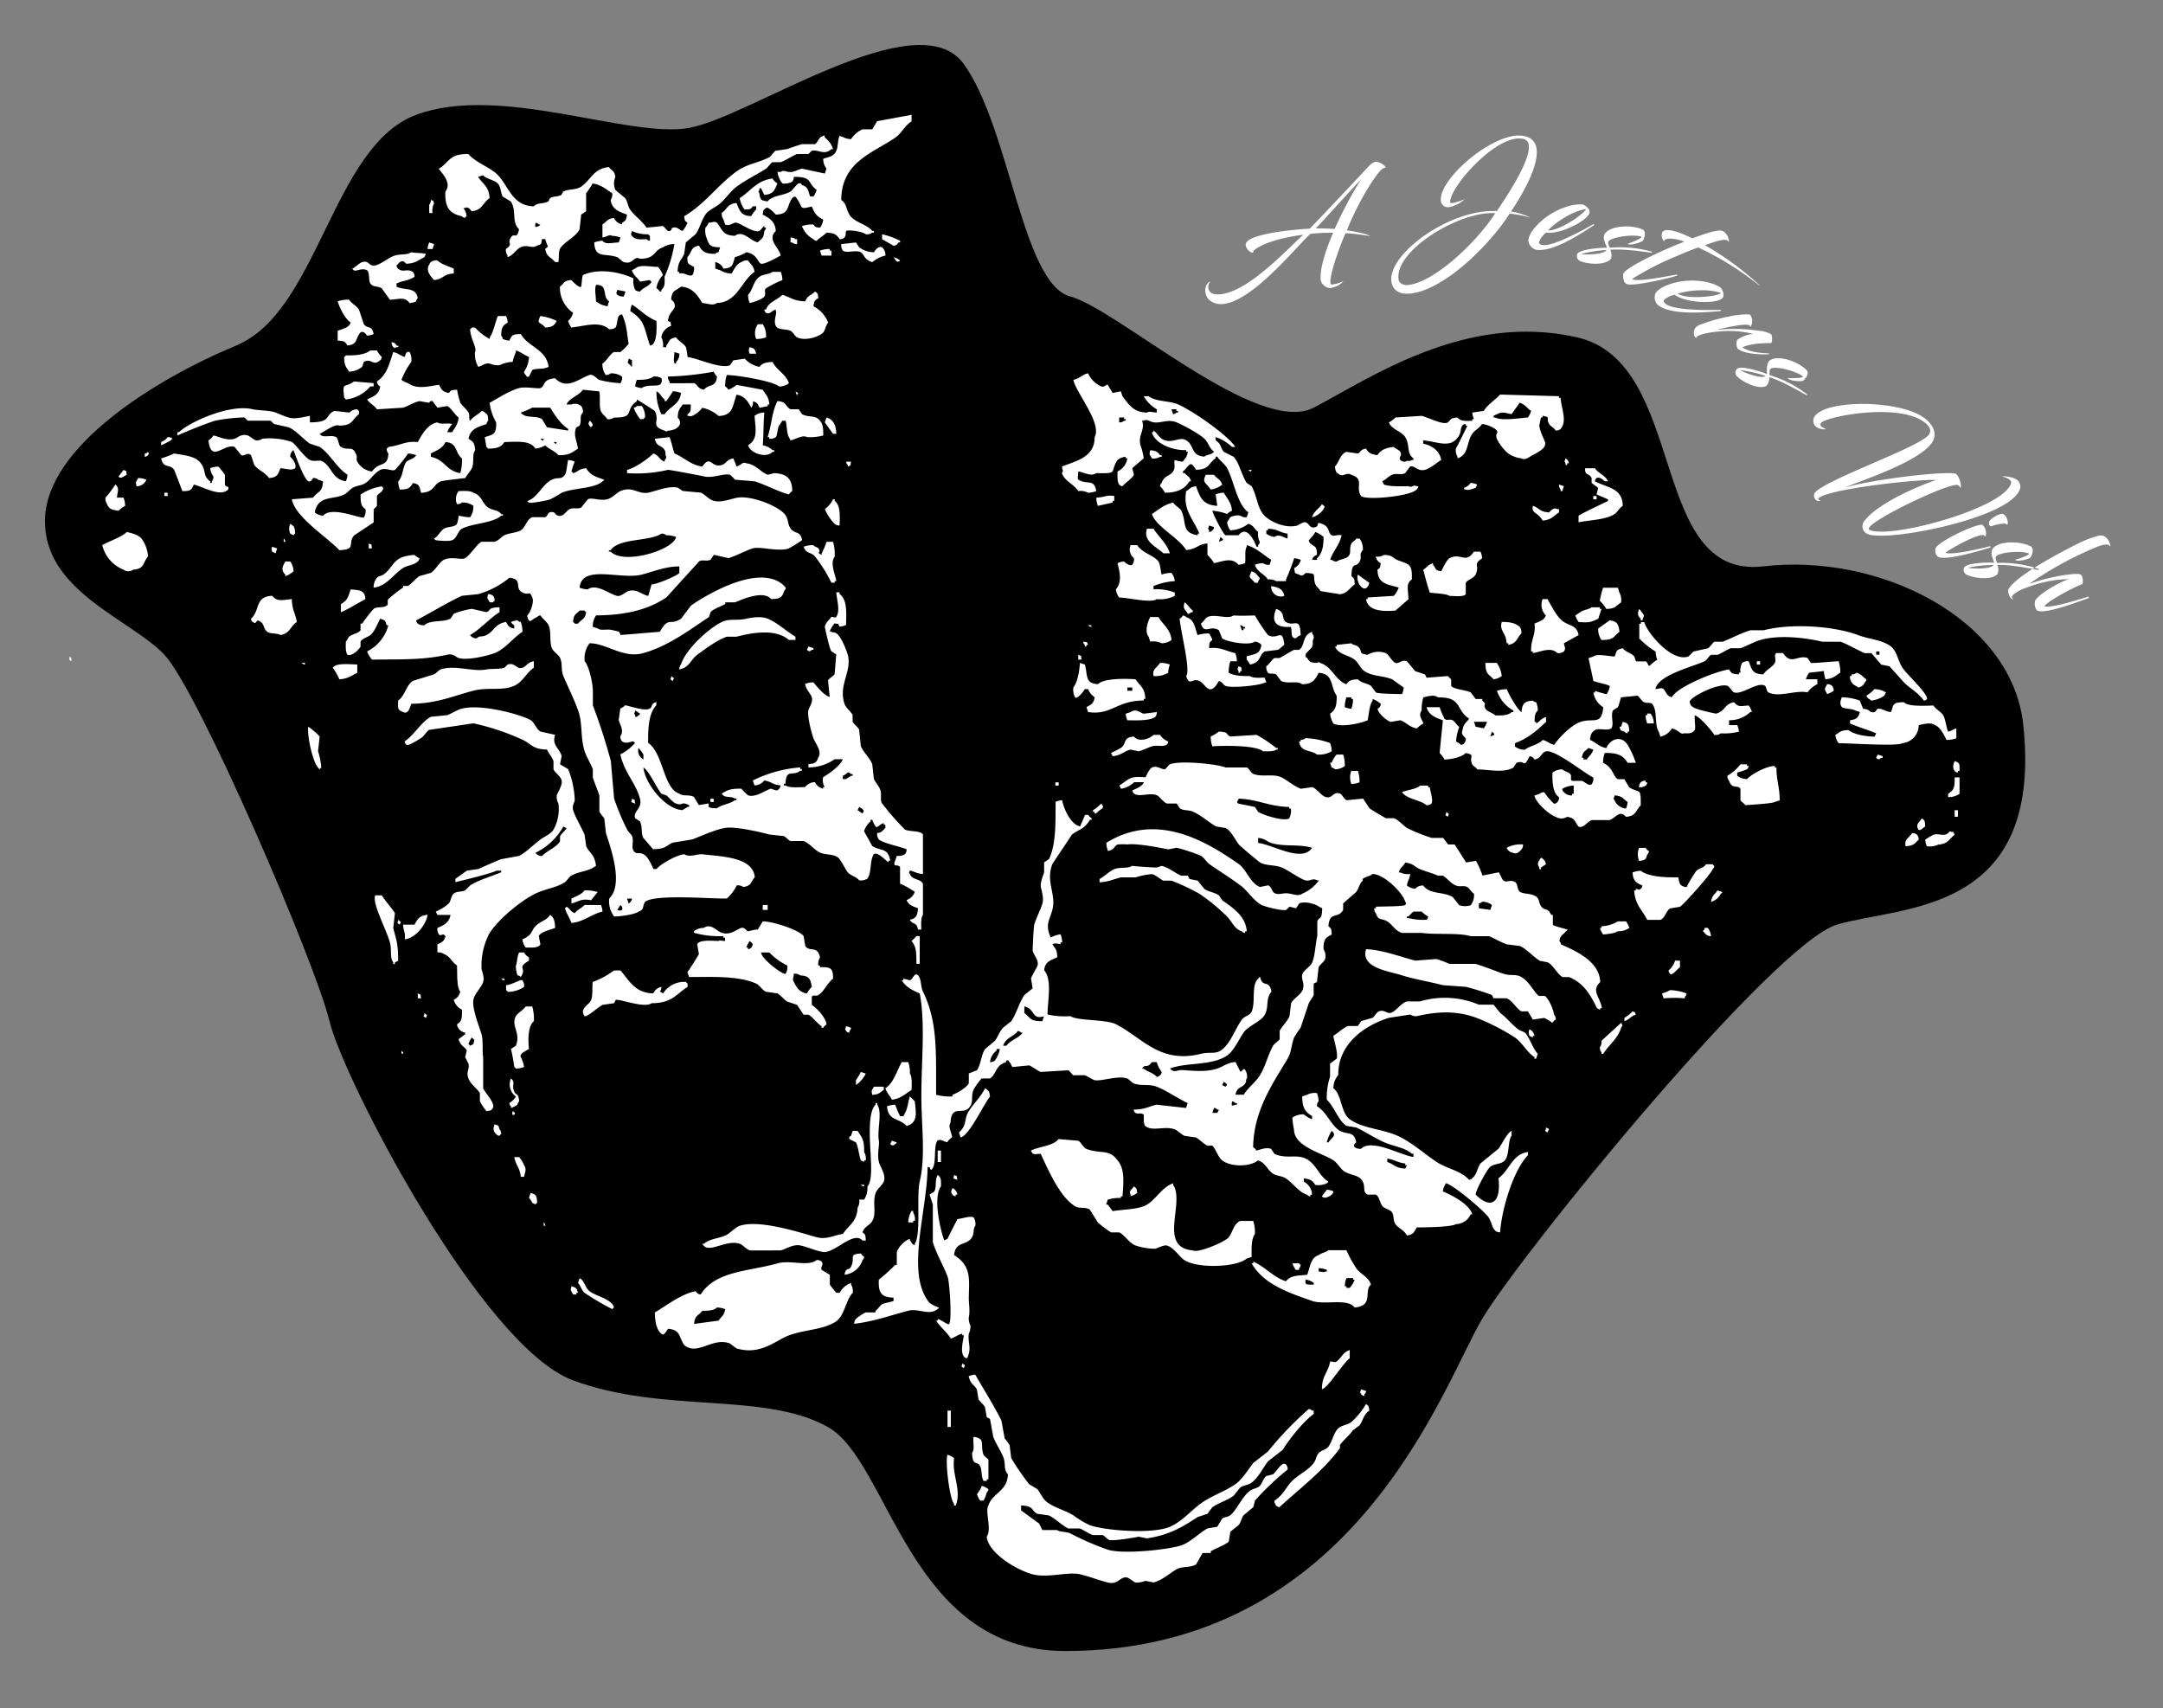 <svg viewBox="0 0 528 417" height="417" width="528" xmlns="http://www.w3.org/2000/svg" data-name="PATCH EMBROIDERY" id="PATCH_EMBROIDERY">
  <rect x="0" y="0" width="528" height="417" fill="#808080" stroke="none"/>
  <defs>
    <style>
      .cls-1, .cls-2 {
        fill-rule: evenodd;
      }

      .cls-2 {
        fill: #fff;
      }
    </style>
  </defs>
  <path d="M260.027,403c70.789,0,92.224-65.01,101.77-81.064s71.052-91.565,86.6-96.239,50.416-2.186,45.5-48.719c-2.751-26.022-35.118-42.029-63.457-38.735s-18.222-49.71-45.5-55.907S334.3,92.407,320.69,99.506s-47.778-23.984-59.466-27.155-14.7-41.063-25.942-56.705S183.171,28.535,168.233,31.22c-14.746,2.651-46.123-10.831-66.65-3.195s-23.8,47.947-43.9,56.306-46.2,24.722-46.7,42.329,20.884,24.452,29.134,33.145S77,235.014,80.431,249.255,117.6,328.634,139.809,336.9s46.682,2.707,62.263,11.407C217.142,356.724,221.845,403,260.027,403Z" class="cls-1"></path>
  <path d="M222.511,28.025v1.6c-1.631,1.009-2.485,2.97-3.991,3.993-5.642,3.831-13.062,5.911-13.171,15.175,1.4,1.022,1.072,2.019,2,3.594,1.126,1.918,4.235,2.293,5.587,3.993h0.4v0.4h-0.4a2.307,2.307,0,0,1-1.6.4c-0.831-.7-4.249-1.155-4.789-0.8-0.232.4,0.1,0.895-.4,1.6a1.675,1.675,0,0,1-1.2.4c-0.73-1.163-1.338-1.5-3.193-1.6-0.7.764-1.7,1.228-2.4,2a1.089,1.089,0,0,1-.8-0.4,6.045,6.045,0,0,1-2.794-3.195,8.133,8.133,0,0,1,2.794-.4c0.582,0.747.366,0.6,1.6,0.8a3.943,3.943,0,0,0,.8-2c-1.633-.771-2.089-1.488-2.794-3.195-3.4.887-1.894,0.271-3.991-2.4a1.093,1.093,0,0,0-.8.4c-1.408,1.953-.565,3.89-3.991,3.993-0.52-.617-2.059-2.072-2.394-1.6-0.747.582-.6,0.366-0.8,1.6,1.6,0.849,3.026,1.613,3.192,3.993-2.176,2.187.757,3.926,1.2,5.99-0.715.385-3.993,2.253-4.79,2-0.838-.27-0.874-2.3-3.591-2.8a11.279,11.279,0,0,1-2.794,1.2c-0.591,1.787-.414,2.65-2.794,2.8a2.874,2.874,0,0,0-2-1.6v1.6l1.2,0.4a5.456,5.456,0,0,0,2.794.8c0.549-.989,1.211-2.364,2.394-2.8a2.31,2.31,0,0,1,1.6-.4c0.713,1.119,1.311,1.113,1.6,2.8-3.216,2.142-4.222,7.467-9.179,7.587-1,.735-2.16.139-3.592,0-1.166-1.876-2.321-3.776-5.188-3.993-1.337,1.14-2.21.731-2.4,3.195a1.651,1.651,0,0,1,.8,2c-0.727,1.173-1.345,1.389-1.6,3.195,1.03,0.512.511-.067,0.8,1.2a3.456,3.456,0,0,0-2.395,2.8,3.917,3.917,0,0,1,.4,2.4h0.8v-0.4c0.963-1.114.459-1.676,2.394-2,0.563,0.891,1.987,1.571,2.4,2.4a15.559,15.559,0,0,1,.4,2.4c2.652,0.322,7.989,2.972,10.377,2l0.8-1.2,2.793-.4a6.489,6.489,0,0,0,3.592,2c0.712-.945,1.578-1.131,3.193-1.2,1.054,2.106,3.247,2.937,3.991,5.192a3.984,3.984,0,0,1-2.394.8c-1.347-1.262-9.982-2.768-12.771-2.8a8.122,8.122,0,0,0-.4,2.8,2.041,2.041,0,0,1,.8.8,8.431,8.431,0,0,0,2-1.2l6.386,1.2c0.755,1.283,1.426,1.592,1.6,3.594h-0.4v0.4l-2,.4c-0.476-1-.438-1.2-1.6-1.6a2.252,2.252,0,0,1-.4,1.6c-0.782-1.468-1.585-2.886-3.592-3.195-0.979,2.525-.765,5.121-4.39,5.191a8.916,8.916,0,0,0-3.991-2c-0.612.936-2.519,2.388-3.193,2h-0.4v-0.4c0.83-.646.771-0.888,0.8-2.4h-2c-0.718,1.164-1.119,1.156-1.2,3.195,1.457,1.521-.069,3.129-2.394,3.194-0.661.3-.126,0.337-0.8,0-3.654-1.215-1.032-2.119-2.4-4.792-0.05-.1-4.068-2.689-4.39-2.8v0.4c-3.183,2.176-.172,4.046-5.588,3.994a2.307,2.307,0,0,1-1.6.4c-0.4-.666-1.35-1.31-1.6-2-0.515-1.437-.024-3.706-0.4-4.792l-3.991-.4c-1.023,1.538-3.231,1.928-3.991,3.594h1.2a2.347,2.347,0,0,1,2.4.4,2.312,2.312,0,0,1,.4,1.6c-0.962.982-.187,1.645-0.8,3.194l-0.8.4c-0.812,1.852.143,3.257,0.4,5.191-1.562.982-1.958,1.6-4.789,1.6-0.817-1.078-2.283-1.416-3.193-2.4a6.326,6.326,0,0,1-2.395.8c-1.252-2.027-4.266-1.706-7.582-1.6-0.82,1.275-1.888,1.582-3.991,1.6a0.945,0.945,0,0,0-.4-0.4q-0.2-1.2-.4-2.4c2.1-.7,2.848-0.634,2.794-3.594a12.451,12.451,0,0,1-1.6-4.792c2.11-1.172,4.771-2.91,7.183-3.594,1.49-.422,4.675.215,5.189,0,1.342-.562.331-2.1,3.592-2.4,2.86,2.913,5.654.2,8.381-.8,0.911-.333,1.892,1,2.394,1.2a26.765,26.765,0,0,0,5.189.8,2.316,2.316,0,0,0,.4-1.6,4.466,4.466,0,0,0-2.794-.8,1.671,1.671,0,0,1-1.2.4,4.471,4.471,0,0,1-.8-2.8c1.091-.676,1.775-2.241,2.793-2.8h1.6a14.336,14.336,0,0,0,2-2c-0.515-3.206-.4-4.353-1.6-7.188a1.09,1.09,0,0,0-.8.4c-0.407.58-.38,2.221-0.8,2.8a2.307,2.307,0,0,1-1.6.4c-2.264-2.1-6.106-.7-9.179-0.4a5.391,5.391,0,0,1-.8-1.6,3.683,3.683,0,0,0,1.2-2,7.455,7.455,0,0,1-3.193-6.389c1.166-.863.735-1.41,2.794-1.6,0.52,0.617,2.06,2.072,2.4,1.6,0.113-.164.127-2.013,0.4-2.8,3.579-1.7,8.905-.863,12.373.8a4.8,4.8,0,0,0,.4,2.8,1.671,1.671,0,0,0,1.2.4c0.793-1.04,2.2-1.19,2.794-2.4a0.944,0.944,0,0,1-.4-0.4l-2.4.4c-0.7-1.1-1.543-1.394-2-2.8l0.8-.4c1.236-1.032,3.14-.472,5.587-0.4a6.691,6.691,0,0,1,1.2,2,5.9,5.9,0,0,0-1.6,3.195,2.046,2.046,0,0,1,.8.8h0.4v-0.4c0.906-.708.842-1.521,0.8-3.195a32.726,32.726,0,0,0,2.394-7.986,5.234,5.234,0,0,0-2.794.8c-2.538.9-1.647,2.751-5.587,2.8-1.7-.829-1.571,1.523-3.991.8-0.338-.1-1.259-1.082-1.6-1.2-3.122-1.069-5.427.429-5.588-3.594a5.714,5.714,0,0,1,2-.4c0.83,0.959,1.914.5,3.991,0.4l0.4-1.2a5.714,5.714,0,0,0-2-.4c-0.855-.433-0.962.156-2.394,0.4V54.78c1.118-.714,1.112-1.312,2.793-1.6a2.877,2.877,0,0,0,2,1.6v-0.4c0.919-.594.984-0.606,1.2-2-1.947-.712-3.64-1.231-3.991-3.594a2.311,2.311,0,0,0,.4-1.6c-1.5-.943-2.568-2.054-4.789-2.4a24.062,24.062,0,0,1-1.6,2.4v4.392l-1.2.8q-0.2,1.8-.4,3.594c-0.826,1.84-4.053,3.244-4.789,4.792-0.4.849-.183,2.6-0.4,3.195h-0.8c-0.977-1.292-2.043-1.126-2.4-3.195,0.728-.663.815-0.372,0.4-1.2l-0.4-1.2h-0.8c-0.218,1.43.006,1.162-1.2,1.6-1.28.837-2.283-.388-3.991,0.4-1.2.556-1.685,1.906-3.193,2.4v-0.4a2.31,2.31,0,0,1-.4-1.6c1.9-1.278.249-1.218,1.2-2.8,0.777-1.293,1.478.691,2-2-1.917-1.875-.535-4.536-2-6.789l-2-1.2c-0.458-.809-0.438-2.453-1.2-3.195-0.967-.945-2.66-1.013-3.592-2l-1.2.4c1.16,1.8,2.656,2.256,2.794,5.191-1.723,1.148-1.718,2.945-4.39,3.195-0.569-.788-1.017-1.124-1.6-0.8h-0.4a3.933,3.933,0,0,1,.8,2,0.944,0.944,0,0,0-.4.4,1.091,1.091,0,0,1-.8-0.4c-2.943-.625-4.149-2.1-3.991-5.99,1.661-2.138-.857-4.459-1.6-5.591,2.718-1.656,2.435-3.626,7.184-3.594,1.715,1.914,4.3,2.832,6.385,4.393,3.363,2.512,3.836,8.227,9.578,8.386,1.064-1.011,2.055-.479,3.592-1.2l0.4-.8c0.953-.549,1.734-0.268,2.794-0.8l0.4-.8c1.489-.723,3.119-0.349,4.391-1.2,2.378-1.587,2.992-4.444,6.784-4.792,0.775,1.057,1.286.7,1.6,2.4a3.907,3.907,0,0,0,0,3.195l2.4,2c0.636,0.922.571,1.9,1.2,2.8,1.107,1.584,2.909,2.751,3.991,4.393l3.991-.4c0.216,0.073,1.095,1.172,1.2,1.2,1.017,0.255.8-.71,1.2-0.8,1.229-.276,1.43.533,2.4,0.8a6.688,6.688,0,0,0,1.2-2c-0.747-.582-0.6-0.366-0.8-1.6,5.009-2.83,8.492-8.009,13.17-11.181,2.342-1.588,4.993-1.843,7.583-3.195,0.442-.23,1.152-1.38,1.6-1.6l2.794-.4c0.688-.273,2.657-0.934,3.592-1.2h3.193c0.725-.372.833-1.753,2-2,0.389-.409.4,0.4,0.4,0.4a5.334,5.334,0,0,1,2,2.8h-0.4c-1.787,1.614-3.033.064-4.789,0.4l-0.8.8h-2.793c-1.044.408-2.9,1.629-3.991,2h-2c-0.451.2-1.162,1.324-1.6,1.6-2.563,1.612-4.824,2.664-7.184,4.393-1.581,1.158-2.825,3.228-4.39,4.393-1.078.8-2.458,1.31-3.193,2.4-1.083,1.6-1.319,3.222-2.395,4.792l-2.394,2-0.4,2.8c-0.628,1.563-1.541,1.7-1.6,4.393h0.4v0.4c1.392-.323,2.218.832,3.193,0.4a3.065,3.065,0,0,0,.4-2c-1.508-.8-1.665-0.829-1.6-2.4,1.124-1.187.713-2.416,2.794-2.8,0.864,1.478,1.537,2.013,3.991,2a1.132,1.132,0,0,1,.8-0.4l0.4-1.2c-2.13,0-2.714-.374-3.193-2a4.878,4.878,0,0,1-.4-2.8,3.926,3.926,0,0,0,.8-1.2c1.275-.1,1.275-0.419,2,0,1.406,1.65,1.285,3.1,4.39,3.195,2-1.459,3.716,1.217,5.587,1.6,0.964-1.046,1.435-.751,1.6-2.8a1.137,1.137,0,0,0,.4-0.8h-0.4v-0.4c-0.371.24-.931,1.087-1.2,1.2-1.364.566-4.4-1.73-5.587-2-0.742-.166-1.762,1.04-2.794.4l-0.4-1.2a2.316,2.316,0,0,1-.4-1.6c1.462-.988,1.254-2.168,3.592-2.4,0.728,1.727,1,3.14,3.592,3.195a6.369,6.369,0,0,1,1.2-1.6v-0.8h-0.8c-0.617.792-.6,0.7-2,0.8a5.722,5.722,0,0,1-1.2-2.8c2.625-1.666,4.1-4.248,7.982-4.792a3.161,3.161,0,0,0,1.2,1.2c-0.672,1.624-.909,2.649-3.192,2.8l-0.8-1.6h-0.4v0.4c-0.3.66-.336,0.126,0,0.8,0.21,1.644.37,1.767,2,2,1.219-1.505,3.841-1.37,5.588-2.4,0.452-.266,1.578-1.9,2-2,0.762-.175.567,0.3,0.8,0.4,1.6,0.507,1.457,1.331,2,2.8h0.8a5.413,5.413,0,0,0,.8-1.6c-2.409-1.743-.832-3.213-5.587-3.195a1.616,1.616,0,0,1-.4,1.2,3.915,3.915,0,0,1-2.394.4,5.713,5.713,0,0,1-1.2-2.8h0.8c1-.637,1.251.2,2.793,0,0.39-.051,2.095-0.75,2.395-0.8l5.587,1.2c0.134-.4.266-0.8,0.4-1.2a3.854,3.854,0,0,1-.8-2.4c1.345-.475,2.677-0.571,3.192-2,0.453-.732.269-2.349,0.8-3.594,1.234,0.34,1.169.656,2.793,0.8a6.647,6.647,0,0,1,2.794-2.4h2.394l1.2-2ZM105.175,48.791c1.008,0.471.317-.195,0.8,0.8a3.925,3.925,0,0,0-.4,2.4h-0.8v-2A1.676,1.676,0,0,0,105.175,48.791Zm25.542,5.591c-0.1.977-.251,1.215,0.8,0.8a0.943,0.943,0,0,0,.4-0.4h-0.4A1.135,1.135,0,0,0,130.717,54.381Zm23.547,2c-0.119.9-.46,0.414,0,1.2,0.742,0.945,1.848.858,3.592,0.8a1.137,1.137,0,0,0,.8.4v-1.2a0.947,0.947,0,0,1-.4-0.4A8.622,8.622,0,0,1,154.264,56.378Zm61.063,0.8a18.2,18.2,0,0,1,4.39,1.6v0.4h-0.4a1.382,1.382,0,0,1-1.2.8l-2.794-1.6v-1.2Zm-22.349.8a1.614,1.614,0,0,1,1.2.4h0.4v1.2a1.618,1.618,0,0,1-1.2-.4h-0.4v-1.2Zm-88.6,2.8a4.525,4.525,0,0,1,.4-1.6l1.2,0.4-0.4,1.2h-1.2Zm100.972-1.2,3.593-.4,0.8,1.2a6.5,6.5,0,0,0,3.591,1.2c0.544-.9,1.331-1.573,2-1.2a2.5,2.5,0,0,1,.8,2,7.271,7.271,0,0,0-3.193,1.6c-2.049-.589-2.013-1.984-2.793-2.4-1.29-.68-3.383.331-4.39-0.4A2.316,2.316,0,0,1,205.349,59.573Zm-2.394,2.8h-2.4l-0.4-1.2a6.813,6.813,0,0,1,2.4-.4v0.4h0.4v1.2Zm-102.569-.8c1.387,0.23,2.578.115,3.592,0.4l-0.4.8c-1.568.749-2.08,1.487-4.39,1.6-0.687-.646-0.872-0.8-1.6-0.4-0.366.3-.432,0.5-0.8,0.8a1.093,1.093,0,0,0,.4.8c1.2,1.052,2.218-.133,3.592.8a1.676,1.676,0,0,1,.4,1.2c-1.981,1.137-2.385.743-4.39,1.6v0.8c2.086,0.966,4.722.011,5.188,2.8a1.138,1.138,0,0,0-.4.8,5.011,5.011,0,0,1-1.6.4c-1.153-1.613-2.486-.966-4.789-0.8l-2-2.8c-1.072-.66-2.12-0.215-2.794-1.2-0.466-.681-0.1-2.779-0.8-3.195-1.164-.694-2.569.324-3.193,0a0.943,0.943,0,0,1-.4-0.4c0.8-.37,1.7-1.394,2.395-1.6,1.806-.53,1.575,1.129,3.193.8,1.474-.3,3.141-1.874,4.789-2.4C97.754,61.937,99.4,62.307,100.386,61.569Zm117.735,1.2a3.955,3.955,0,0,1,1.6.8C218.933,64.378,218.591,63.37,218.121,62.767ZM110.762,66.761c-2.763.129-2.257,1.311-4.789,1.6-1.106-1.163-2.331-2.563-.8-4.393a2.307,2.307,0,0,1,1.6-.4c0.935,0.934,2.735,1.428,3.991,2v1.2Zm77.825-.4h2a5.739,5.739,0,0,1,.4,2,26.715,26.715,0,0,0-3.991,2c-0.593.5,0.067,1.313-.4,2-0.451.661-2.636,1.427-3.592,1.6a5.718,5.718,0,0,1-.4-2c1.237-1.288,1.258-3.363,2.793-4.393C186.164,66.934,187.774,66.977,188.587,66.361Zm-43.1,3.195c-0.385,1.224-.065,2.114,0,3.993a5.711,5.711,0,0,0,2.794,1.2l0.4-1.2c-1.344-.946-0.669-2.276-1.6-3.594A2.31,2.31,0,0,0,145.484,69.556Zm5.189,1.2c-0.12.9-.461,0.414,0,1.2a2.307,2.307,0,0,0,1.6.4l0.4-1.2Zm48.291,0.4c0.747,0.583.6,0.366,0.8,1.6-0.92.594-.984,0.607-1.2,2a7.485,7.485,0,0,1,3.592,3.993c-0.58.609-.663,1.729-1.2,2.4-0.951,1.03-4.325,2.174-6.386,1.2-0.469-.222-1.023-1.335-1.6-1.6-1.168-.534-3.047-0.111-3.593-1.2-0.662-1.317.369-3.133,0-3.594v-0.4c-1.288.427-1.4,1.268-2.394,0.8a1.129,1.129,0,0,1-.4-0.8h0.4c0.677-1.9,2.714-2.3,3.991-3.594,2.263,0.681,2.541,1.459,5.587,1.6C197.07,72.12,198.068,72.1,198.964,71.153ZM82.426,83.133v-2.4c1.212-.479,2.7-0.662,3.193-2-1.4-.9-2.687-3.517-3.193-5.191a8.132,8.132,0,0,1,2.794-.4c0.629,0.989,1.8,1.5,2.394,2.4l1.2,3.594c1.033,1.326,1.943.068,2.395,2.4a5,5,0,0,1-1.6.4c-0.568-.788-1.016-1.124-1.6-0.8-1.282,1.387-.578,2.958-3.193,3.195C84.174,83.324,84.056,83.239,82.426,83.133Zm71.838-8.785a5.027,5.027,0,0,0-.4,1.6c3.6,2.248,3.317,4.052,4.79,8.386a1.094,1.094,0,0,0,.8-0.4c0.9-1.164.836-3.537,0.8-5.591C157.731,77.333,156.4,75.678,154.264,74.348Zm-32.726,2.8h2a5.024,5.024,0,0,1,.4,1.6c-1.241.743-1.562,1.159-1.6,3.195a1.13,1.13,0,0,1,.4.8,5.013,5.013,0,0,0,1.6.4c0.64-1.366.74-1.57,2.794-1.6,1.878,3.237,6.161,3.635,6.784,7.987-1.421.774-2.85,0.239-3.991,0.8l-0.8,1.6c-0.743.213-.6-0.317-0.8-0.4a1.134,1.134,0,0,1-.4-0.8,6.817,6.817,0,0,0,1.2-3.594c-1.253-.525-1.934-1.2-3.193-1.6v0.4a12.566,12.566,0,0,0-.8,2.4,8.07,8.07,0,0,0-3.193.8,4.759,4.759,0,0,1-2.394-.4c-1.306-.172-1.709.537-2.794,0.8a6.054,6.054,0,0,1-.8-3.594c0.544-.933-1.06-3.159-1.2-5.591a0.946,0.946,0,0,0,.4-0.4h0.8a13.96,13.96,0,0,0,3.592,2.8v-0.4C120.471,81.108,120.923,78.464,121.538,77.143Zm10.377,0a12.555,12.555,0,0,1,3.991,1.2c-0.683,1.14-1,1.48-2.794,1.6C131.791,78.4,130.889,79.238,131.915,77.143Zm53.08,2h1.2a5.19,5.19,0,0,1,.8,3.195,6.811,6.811,0,0,1-2.4.4A3.692,3.692,0,0,1,185,79.14ZM95.6,83.532a1.369,1.369,0,0,1,1.2.8c0.193,0.154.649-.107,0.4,0.4h-0.4c-0.66.3-.126,0.337-0.8,0A1.675,1.675,0,0,1,95.6,83.532Zm87.4,1.2c1.208,0.359,1.221.406,1.6,1.6H183A1.745,1.745,0,0,1,183,84.73Zm-92.592.8H92a6.364,6.364,0,0,0,1.2,1.6,1.093,1.093,0,0,1-.4.8c-1.773,1.578-2.009-.6-3.991.4l-0.4,1.2a5.591,5.591,0,0,1-3.193,1.2c-0.762-1.233-1.17-1.366-1.2-3.594a0.942,0.942,0,0,0,.4-0.4C86.748,86.8,89.144,86.582,90.408,85.529ZM71.251,121.868l5.188-.4c1.12-1.6,2.279-1.171,2.4-3.993l-1.2-.4a1.674,1.674,0,0,0-1.2-.4c-0.594.884-.629,0.92-1.2,0.8-1.293-1.056-2.884-5.772-3.592-7.588a0.944,0.944,0,0,0-.4.4,1.673,1.673,0,0,0-.4,1.2c0.8,0.707,1.585,2.075,1.2,2.8-0.918.643-2.051,0.106-3.592,0-0.615,1.487-.688,2.251-2.793,2.4-0.918-1.4-2.715-1.934-3.592-3.2l-0.8-2.4c-1.067-.815-1.45.366-2.395,0l-1.6-2c-2.614-.921-5.777,4.086-6.385-1.6a3.157,3.157,0,0,0,1.2-1.2c1.421,0.276,3.228,1.374,5.188.8,0.7-.206,1.591-1.284,3.193-0.8,0.37,0.113,1.54,1.086,2,1.2a2.39,2.39,0,0,0,1.6-.4,16.972,16.972,0,0,1,7.184.8c0.8,0.433,3.161,3.816,4.39,4.392,1.1,0.518,2.309-.159,3.193.4,2.263,1.432,2.2,4.257,5.587,4.792a5.017,5.017,0,0,0,.4-1.6c-2.686-1.732-4.215-5.047-6.785-6.788l-2.395-.8c-1.648-1.1-3.244-3.131-5.188-3.993l-3.592-.8-0.8-.8H60.476l-0.8-.8a42.234,42.234,0,0,0-7.184.8c-2.969.969-6.475,2.436-9.179,3.594v-0.8h0.4c2.311-2.328,12.237-6.956,17.96-5.591,1.253,0.3,4.235.265,5.587,0.8,3.885,1.533,3.629,1.818,8.381.8v1.6c5.412,0,3.508-1.7,5.986-2.8l3.592,0.4c0.665-.222.333-0.643,2-0.8a0.941,0.941,0,0,0,.4.4v0.8c-1.783,1.365-1.422,2.753-4.789,2.8-0.992-.521-3.446,1.337-4.789,2a0.942,0.942,0,0,0,.4.4c0.771,0.514,2.612-.174,3.592.4,0.629,0.368.509,1.978,1.2,2.4,1.621,0.982,2.823-.338,3.592,1.6,0.547,0.826-.015,1.3.4,2a4.814,4.814,0,0,0,3.592,2.4c1.759-2.58,3.809-.84,3.991-4.393a1.673,1.673,0,0,1-.4-1.2,0.941,0.941,0,0,0,.4-0.4c3.009-.368,4.088-1.49,7.184-1.2,0.952-1.773,2.424-4.418,4.789-4.792,0.938,0.617,2.421.036,3.593,0.4a6.676,6.676,0,0,0-1.2,2h1.2c0.7-1.216,1.352-1.808,1.6-3.594-0.944-.616-1.893-2.423-2.794-2.8l-2.395.4-1.2-1.6a0.6,0.6,0,0,0-.8.4l-2.395-.4c-1.3.254-2.9,1.272-3.991,1.6l-6.385.4c-0.687-1.027-1.709-1.37-2.4-2.4,1.515-.755,2.876-1.124,3.193-3.195a1.384,1.384,0,0,1-.8-1.2C94.449,91.5,94.923,89.038,96,85.929c1.323,0.319,1.562.822,2.793,1.2,0.369-1.258.58-1.331,1.2-1.2a3.92,3.92,0,0,1,.4,2.4,19.557,19.557,0,0,0-2.395,4.393,5.411,5.411,0,0,0,1.6.8c2.12,1.613,5.232.737,7.583,0.4,0.6,1.134.8,1.731,2.394,2,0.617-.792.6-0.7,2-0.8a20.126,20.126,0,0,0,.8,3.195c0.389,0.674,1.671,1.7,2,2.4,0.381,0.818-.038,1.446.4,2,0.739-1.1,1.922-1.457,2.794-2.4a1.09,1.09,0,0,1,.8.4c0.792,0.617.7,0.6,0.8,2a1.134,1.134,0,0,0-.4.8c-2.135.694-3.991,1.185-4.389,3.594,1.139,0.683,1.479,1,1.6,2.8-0.814,1.16-.145,2.91-0.8,4.393-0.275.624-1.212,1.587-1.6,2.4-0.519.03-5.533,0.6-5.986,0.8-2.064.89-1.4,2.552-4.79,2.8-0.483-1.442-.2-2.085-2-2.4-0.742,1.242-1.159,1.563-3.193,1.6a5.725,5.725,0,0,1-.4-2c1.24-1.3,1.007-3.455,2-4.792,0.926-.726,1.7-0.59,2.394-1.6a5.707,5.707,0,0,0-2-.4,36.58,36.58,0,0,1-3.193,3.993c-0.906.376-2.292-.648-3.592,0-1.373.684-2.405,2.394-3.592,3.195-1,.676-2.16.563-3.193,1.2-0.566.348-1.34,1.272-2,1.6-2.237,1.109-4.97.51-6.386,2.4a4.221,4.221,0,0,0-.8,2,3.939,3.939,0,0,0,2,.8c2.039-2.466,9.1.78,9.977,0.4a3.066,3.066,0,0,0,.4-2c-1.109-.79-1.221-1.63-1.2-3.594a13.206,13.206,0,0,1,5.188-2,0.945,0.945,0,0,0,.4.4c-0.365,1.24-1.2,1.171-1.6,2v2.4l-0.8.8v3.2l-4.789,3.195c-1.662,2,.7,3.421-3.592,3.594C80.019,131.21,72,126.23,71.251,121.868Zm93.39-35.939c-0.087,1.579-.294,1.741,0,2.8h0.4v-0.4a2.5,2.5,0,0,0,.8-2Zm-11.175,1.6c-0.175,1.118-.548.773,0.4,1.6a0.948,0.948,0,0,0,.4.4v-1.6Zm9.579,4.392a1.616,1.616,0,0,0,.4,1.2v0.4c0.627,0.061,5.987,0,5.987,0,1,0.406.711,1.286,2.394,1.6,1.294-1.5,2.929-.452,3.193-3.195a3.906,3.906,0,0,1-.8-1.2A72.52,72.52,0,0,1,163.045,91.918Zm131.7,40.732c-2.432.213-2.546,1.372-5.188,1.6-1.917-3.087-7.306-5.631-8.381-8.786,1.7-1.071,2.779-2.215,5.188-2.8,0.462,0.783,1.652,1.307,2,2,1.375,2.754-.1,5.33,3.991,5.99v-0.4h0.4c-1.4-3.595-4.066-5.719-3.193-10.382,0.983-.6.9-0.95,2.394-1.2,0.986,2.714,1.634,4.621,5.189,4.792l-0.4-2.8a5.706,5.706,0,0,1,1.995-.4c0.824,1.472,1.8,2.29,2,4.393a3.734,3.734,0,0,0-1.2.8,13.248,13.248,0,0,0-3.593-.8c0.109,0.848,2.684,5.755,3.193,5.99h3.193c1.992-2.54,3.784,1.212,4.39,2.8h0.4v-0.4a1.13,1.13,0,0,0,.4-0.8,3.933,3.933,0,0,1-.4-2.4c-1.024-.759-0.973-1.524-2.394-2a7.8,7.8,0,0,1-4.39,1.6,3.937,3.937,0,0,1-.8-2c0.3-.321.5-0.878,0.8-1.2a3.912,3.912,0,0,1,2.394-.4,2.31,2.31,0,0,0,1.6.4l0.4-1.2c-2.74-1.923-3.491-7.613-5.188-10.782-0.525-.978-1.77-1.808-2.4-2.8h-0.4v0.4c-1.878,1.277-1.452,2.743-4.79,2.8-0.382-.634-1.127-1.844-1.6-1.2-0.7.5-.9,1.1-1.6,1.6v0.4h0.4c0.74,0.818,1.182.722,1.6,2h-0.4c-1.129,1.868-2.962,2.8-5.986,2.8a6.383,6.383,0,0,0-1.2-1.6,1.1,1.1,0,0,1,.4-0.8c0.592-1.831,1.94-1.549,2.793-2.8,0.673-.983.115-1.85,0.4-2.8a5.71,5.71,0,0,0,2,.4c0.6-.984.948-0.9,1.2-2.4h-0.4v-0.4c-3.631.134-7.836-1.822-8.381-4.392h0.4v-0.4c1.014,0.744,1.424,1.982,2.794,2.4,2.2,0.667,3.628-.958,5.188,0,2.042,1.255,1.054,3.665,4.39,3.994,0.788-.578,1.767-0.431,2.4-1.2-1.044-.781-1.206-1.743-2-2.8-0.953-1.271-5.6-3.753-7.184-4.392-2.1-.846-3.819.3-5.587,0-0.941-.161-1.577-0.828-2.395-0.4h-0.4c0.793,2.362-1.019,3.4-.4,5.99a14.307,14.307,0,0,1,.8,3.2l-2.793,2.4,0.4,1.6c-0.355.843-2.156,2.047-2.794,2.8a1.092,1.092,0,0,1-.8-0.4c-0.493-.649-0.43-1.974-0.4-3.194a4.177,4.177,0,0,0,2.394-3.195h-0.4v-0.4a3.994,3.994,0,0,0-2,.8c-1.951,2.913.41,3.39-5.189,3.195-1.252.919-2.882-.157-4.39-0.4-0.039,1.233-.254,1.612,0,2,2.09,1.36,3.884-.351,4.39,2.8a5.706,5.706,0,0,1-2,.4,3.914,3.914,0,0,0-2.395-.4c-1.1-1.752-3.321-2.384-3.991-4.393,0.432-.745.163-0.486,0-1.6,3.419-1.364,8.056-2.273,7.982-7.188,1.887-3.346-4.556-10.828-5.188-13.977,1.775-.4,1.958-1.219,3.592-1.6a6.266,6.266,0,0,0,3.193,3.195c0.793,0.319,1.3-.56,1.6-0.4l1.2,2,2-.4,0.4,1.2c1.461,1.893,2.6,3.949,5.986,3.994,0.649-.376,1.045-0.095,2.395,0v-0.8a8.643,8.643,0,0,1-3.193-3.195h1.2c1.737,1.374,5.045,1.076,7.184,2,3.431,1.477,12.12,7.474,13.968,10.383h-0.8a10.639,10.639,0,0,0-3.991-2.4v0.8c1.5,1.006,1.015,1.564,1.995,2.8l2.4,1.2c1.545,1.831,1.849,4.3,3.193,6.389l1.2,0.8c1.472,2.648,1.325,5.821,3.592,7.587,1.305,1.141,4.643,2.782,7.583,2a9.728,9.728,0,0,1,1.6-.8c1.424-.043,1.129,1.677,2.794,1.2,1.088-.313-0.048-1.494,1.6-0.8,2.026,0.7,1.359,2.258,2.395,2.8,0.568,0.294,1.55-.253,2.394,0-0.553,2.472-2.109,3.823-2.793,5.99h0.4a1.673,1.673,0,0,0,1.2.4c0.731-.554,2.107-0.609,2.794-1.2,0.915-.983.117-1.739,0.8-3.195,0.16-.341.93-0.745,1.2-1.2h0.8a4.473,4.473,0,0,1,.8,2.8c-1.091,1.109-.129,1.588-0.8,2.8-0.934,1.683-1.925-.212-2,3.594,0.792,0.617.7,0.6,0.8,2-1.376.9-1.591,2.049-3.591,2.4-0.082-.05-3.957-0.609-4.79-0.8-0.271-.552-1-1.094-1.2-1.6-0.89-2.278.727-2.7-2.395-2.8-0.686.646-.871,0.8-1.6,0.4-1.223-.417-0.963-0.185-1.2-1.6a2.878,2.878,0,0,0,1.6-2,4.993,4.993,0,0,0-1.6-.4,51.475,51.475,0,0,1-2,5.192v0.4H311.51a3.056,3.056,0,0,0-2-.4c-0.974-1.473-2.585-1.741-3.193-3.594a5.71,5.71,0,0,1,2-.4,2.306,2.306,0,0,0,1.6.4l0.4-1.2c-1.916-1.191-3.526-2.859-5.986-3.594v0.4c-0.572.856-.2,2.745-0.4,3.993a4.992,4.992,0,0,1-1.6.4c-1.686-1.909-3.746-.82-5.986-0.4a8.862,8.862,0,0,0-1.6-2v-2.8ZM159.453,91.918c-0.9.731-2.347,0.8-3.991,0.8a5,5,0,0,0-.4,1.6,5,5,0,0,0,1.6.4c1.233-.941,3.551-0.346,4.39-0.8a1.376,1.376,0,0,0,.4-1.6A3.058,3.058,0,0,0,159.453,91.918Zm-73.036,1.2,4.789,0.4v0.8h-0.8a9.256,9.256,0,0,1-5.987,3.195,0.944,0.944,0,0,0-.4-0.4C83.572,92.961,83.929,94.9,86.417,93.116Zm73.834,2.4a12.354,12.354,0,0,0,1.2,5.591h0.8c1.323-2.013,3.568-2.207,3.991-5.191a5.719,5.719,0,0,0-2-.4,23.492,23.492,0,0,1-1.6,2.4h-0.4v-0.4C161.328,96.872,161.277,96.017,160.251,95.512Zm33.924,0c0.6,0.517.885,0.212,0.4,0.8v0.4S194.258,95.713,194.175,95.512ZM359.4,100.7l2.793-.4c1.034-1.647,2.724-2.594,3.992-3.993l14.367,0.4v0.4h0.4c0.161,2.614,1.678,5.614,0,7.587a1.67,1.67,0,0,1-1.2.4c-0.39-.69-1.267-1.02-1.6-1.6-0.9-1.574.577-1.586-1.6-2v0.4h-0.4l-0.4,2c0.632,4.147,3.656,4.491-1.6,7.188-0.953.49-1.82,1.346-2.794,0.8a7.259,7.259,0,0,1-3.193-1.2,11.39,11.39,0,0,1-2.794-3.594c-0.544-1.675.9-1.207-.4-2.4a7.708,7.708,0,0,0-3.193-1.2c-0.611,1.024-1.785,1.492-2.394,2.4-1.451,2.152-.832,5.107-3.592,5.99v-0.4a3.062,3.062,0,0,1-.4-2c0.128-.108,2.7-5.271,2.793-5.591h-0.4v-0.4a1.092,1.092,0,0,0-.8.4c-0.549.69-.282,1.514-0.8,2.4-1.967,3.36-5.049,1.537-8.78,1.2v0.8c2.1,0.433,4.063,1.749,4.39,3.993-1.207.721-2.491,1.994-3.991,2.4-1.768.474-2.424-1.151-3.592-.8q-0.6.8-1.2,1.6c-0.918.559-1.994-.051-3.192,0.4-0.738.277-1.562,1.189-2.395,1.6l0.4,0.8c1.434,0.512,3.95.425,5.987,0.4,0.961,0.464,1.031-.455,2,0h0.4a1.087,1.087,0,0,1-.4.8c-1.463,1.65-12.252,2.714-13.569,1.6-1.474-2.259.938-4.12-2.395-5.192-1.129-.672-1.825.463-2.793,0-0.92-.594-0.985-0.606-1.2-2,1.011-1.062,1.318-3.023,2.794-3.594l2.793,0.4c0.765-.269.558-0.973,2-1.2,0.673,1.067,1.195,1.406,2.794,1.6,0.82-1.278,2.088-1.8,3.991-2,0.331,0.382,1.406.78,1.6,1.2,0.517,1.131-.481,1.157,0,2a1.67,1.67,0,0,0,1.2.4c0.716-.471.878,0.064,1.6-0.4h0.4v-0.4c-1.736-1.309-.8-3.289-2-5.191-0.944-1.505-3.307-1.831-3.991-3.594a6.383,6.383,0,0,0,1.6-1.2l6.385-.4c1.53,0.338,5.254,2.327,6.386,1.6,0.937-.81.583-1.047,2.395-1.2,0.741,0.945,1.847.858,3.592,0.8v-0.4h0.4A5,5,0,0,1,359.4,100.7Zm-169.619-2.8c2.388,0.169,1.818,1.294,3.194,2h2l0.8,1.2c1.746,0.923,3.277.1,4.39,1.6,0.741,0.843.807,1.95,0.8,3.594a12.719,12.719,0,0,1-3.991.4c-0.954-.59-2.554.445-3.991,0.8q-0.2-.4-0.4-0.8c-0.517-.731-0.51-3.15-0.8-3.994h-0.8l-0.8,1.2c-0.407.58-.38,2.222-0.8,2.8a2.312,2.312,0,0,1-1.6.4v-0.4h-0.4C188.4,103.571,188.421,100.461,189.784,97.908Zm181.193,0.4q-1,1.4-2,2.8c-2.434-.56-2.367-0.59-4.39.4v0.4h0.4c1.5,0.859,5.6.193,7.982,0a5.4,5.4,0,0,0,.8-1.6C372.673,99.6,372.377,98.76,370.977,98.308Zm-215.515.8h1.2a4.471,4.471,0,0,1,.8,2.8,0.942,0.942,0,0,0-.4.4h-0.8a11.611,11.611,0,0,1-1.6-2.8A1.093,1.093,0,0,0,155.462,99.106Zm-25.543.4a15.5,15.5,0,0,1-2.793,1.2,0.937,0.937,0,0,0,.4.4c1.178,0.973,3.377.325,4.789,1.2l1.2,2,5.189,0.8v-0.4c-1.821-1.137-3.274-3.378-4.391-5.191h-4.39Zm156.049,0.4,0.4,1.2a1.09,1.09,0,0,0,.8-0.4h0.4v-0.4h-0.4v-0.4h-1.2Zm-99.376.8c-0.276,2.692-.157,5.571-0.4,7.986a4.71,4.71,0,0,1,2.394,1.2h0.4v0.4h-0.4c-1.6,1.707-5.42.31-5.986-1.6,2.5-1.508,1.827-3.854,1.6-7.188A3.986,3.986,0,0,1,186.592,100.7Zm15.166,1.2c1.7,0.507,2.309,1.885,2.394,3.993h-0.8q-1-1.4-2-2.8C201.492,102.7,201.624,102.3,201.758,101.9Zm71.439,0v1.2a1.614,1.614,0,0,0,1.2-.4h0.4v-0.4h-0.4v-0.4h-1.2Zm-129.309.8a1.385,1.385,0,0,1,.8,1.2,0.945,0.945,0,0,0-.4.4,0.945,0.945,0,0,1-.4-0.4C143.466,103.152,143.678,103.589,143.888,102.7ZM40.92,106.694a1.616,1.616,0,0,1,1.2.4,0.946,0.946,0,0,0-.4.4c-0.743.4-1.527,0.826-2.395,1.2v-0.8A3.367,3.367,0,0,0,40.92,106.694Zm118.933,0.4,3.592-.4c0.435,1.022.761,2.793,1.2,3.993,2.408,1.012,3.853,2.764,6.785,3.2,2.126-3.024,2.079.436,4.789-.4,1.141-.352,1.125-1.33,2.794-1.6l0.8,2c1.289-.427,1.4-1.268,2.4-0.8,2.3,0.276,3.5,2.192,5.188,2.8l1.6-.4c2.816,0.133,4.4,1.2,4.39,4.393a2.054,2.054,0,0,0-.8.8c-2.595-.645-5.7-2.36-8.381-3.194l-4.789-.4a14.078,14.078,0,0,0-1.2-1.2c-1.515-.419-4.239.919-6.386,0.4-0.96-.232-8.51-1.649-8.78-1.6a33.237,33.237,0,0,1-9.978.8v-0.8c1.876-.417,5.222-2.751,6.386-3.993,1.558,0.52,1.3,1.446,2.794,2v-0.4a1.135,1.135,0,0,0,.4-0.8c-0.39-.463-0.03-0.935-0.4-1.6C161.5,108.542,160.247,109.161,159.852,107.093Zm-27.937,0c0.626,0.5.5,0.742,0.8,0h-0.8Zm-23.148.8c-0.8,1.591-2.076,1.987-3.592,2.8v0.8c3.455,0.714,3.709,3.447,7.184,3.993a11.147,11.147,0,0,0,.4-3.594C111,110.494,111.774,108.162,108.767,107.892Zm26.341,0c0.626,0.5.5,0.742,0.8,0h-0.8Zm145.672,2c1.4,0.143,1.764.335,2.394,1.2h0.4v0.4h-0.4a3.056,3.056,0,0,1-2,.4C280.605,110.772,280.48,111.122,280.78,109.888Zm-244.65.4c0.3,0.66.337,0.126,0,.8a1.132,1.132,0,0,1-.8.4v-0.8A1.089,1.089,0,0,0,36.13,110.288Zm6.386,0.4c2.921,0.523,5.561.641,6.785,2.8,1.016,1.789.278,2.7,2,3.994v0.4h0.4v-0.4a1.677,1.677,0,0,0,.4-1.2,4.212,4.212,0,0,1-.8-2,5.709,5.709,0,0,1,2-.4,17.856,17.856,0,0,1,1.6,2v2.4c0.43,0.985,1.051-.022.8,1.2-1.963,1.95-6.226-.758-8.381-1.2-0.64,1.366-.741,1.571-2.794,1.6l-2-5.192c-1.147-1.612-2.608-.167-3.193-2.8A23.745,23.745,0,0,0,42.516,110.687Zm339.636,1.2a1.387,1.387,0,0,1,.8,1.2h-0.4v0.4h-0.4v-0.4C381.73,112.336,381.941,112.774,382.152,111.885Zm-243.452.4a4.521,4.521,0,0,1,1.6.4,13.284,13.284,0,0,0-.8,2.4,0.942,0.942,0,0,1,.4.4c1.47-.456,1.258-1.011,3.193-1.2,1.093,1.783,2.23,2.024,4.39,2.795a0.945,0.945,0,0,1-.4.4c-1.967,1.838-7.2,1.573-9.978,2.8a31.712,31.712,0,0,1-2.794,1.6c-1.305.417-4.863,1.01-5.188,0.8a0.948,0.948,0,0,1-.4-0.4c2.578-.794,3.614-4.09,5.987-5.192,1.706-.792,2.176.147,3.193-1.2C138.37,115.221,138.438,113.046,138.7,112.284Zm69.044,0.4c-0.271,1.276.212,0.676-.8,1.2v-0.4a1.133,1.133,0,0,1-.4-0.8h1.2Zm179.2,1.6h2.394c0.889,1.343,2.533,1.691,3.193,3.195h-0.8c-0.636-.683-1.507-1.086-2-0.8a1.138,1.138,0,0,0-.4.8c2.758,1.493,6.782,1.559,6.785,5.99-0.842.525-1.253,1.5-2,2-2.089,1.389-6.022,1.459-8.781,2v-1.6c2.105-1.234,4.921-2.478,7.184-3.594v-0.4l-2.794-1.2q0.2-.8.4-1.6l-1.6-1.2v-1.2C387.651,115.191,386.875,116.276,386.941,114.281Zm-356.8.4c1.03,0.513.511-.067,0.8,1.2-0.623.244-1.54,1.183-2,.4Zm274.582,0h0.8C305.139,115.38,305.356,115.17,304.726,114.68Zm-10.377,1.2h2c0.758,1.025,1.523.974,1.995,2.4a5.7,5.7,0,0,1-2.793,1.2C294.356,117.74,293.375,117.88,294.349,115.878Zm-260.613.8a5.282,5.282,0,0,1,2,.4,2.589,2.589,0,0,1-2.395,1.6C33.046,117.434,33.168,117.8,33.736,116.677ZM359,117.875a4.524,4.524,0,0,1,1.6.4l-0.4.8c-0.869.341-1.97,0.672-2.4,0.4h-0.4v-0.4A3.365,3.365,0,0,0,359,117.875ZM28.548,121.469h1.6a5.731,5.731,0,0,1,.4,2,6.364,6.364,0,0,0-1.6,1.2c-1.434-.225-2.319-0.281-2.794-1.6a2.309,2.309,0,0,1-.4-1.6,24.814,24.814,0,0,0,2.395-3.195,0.945,0.945,0,0,1,.4.4C29.08,119.482,28.667,120.073,28.548,121.469Zm352.007-3.195,1.2,0.4-0.4,1.2h-0.4v-0.4A1.676,1.676,0,0,1,380.555,118.274Zm-258.618,29.95v1.2c-2.512,1.571-4.537,4.037-7.184,5.591a0.945,0.945,0,0,0,.4.4,1.668,1.668,0,0,0,1.2.4c0.794-.77,1.221-0.225,2.394-0.8,1.874-.916,2.1-2.8,4.79-3.195,0.552,0.99.617,1.318,1.995,1.6v-0.8a2.05,2.05,0,0,1-.8-0.8,5.022,5.022,0,0,1,1.6-.4,1.13,1.13,0,0,0,.8.4,6.841,6.841,0,0,1,.4,2.4c-2.28,1.443-4.135,4.155-6.785,5.192-1.52.594-6.572,1.87-8.78,1.2-0.719-.219-1.245-1.139-2.794-0.8-6.358,1.4-12.017,1.071-18.359,1.2a6.7,6.7,0,0,1-1.2-2,10.02,10.02,0,0,0,5.188-6.389H94.4c-0.358-1.209-.406-1.221-1.6-1.6-0.572,1.1-1.414,3.245-2.395,3.993-0.781.6-1.9,0.775-2.394,1.6v1.2c-0.538,1.038-2.4,2.485-3.193,2-0.493-.65-0.43-1.975-0.4-3.195,0.3-.321.5-0.878,0.8-1.2,0.653-.636,2.333-0.819,2.794-1.6v-1.6h0.4a33.8,33.8,0,0,1,2.794-3.594c0.87-.641,2.267-0.163,3.193-0.8,0.544-.374,0-1.049.4-1.6a35,35,0,0,1,3.592-2.8v-0.4h1.2c0.854-.508,1.9-1.86,2.793-2.4l2.794-.8c1.116-.678,2.106-2.686,3.193-3.194,1.887-.883,4.243.133,5.188-0.4,1.339-.853,2.879-3.474,3.991-3.993h3.193c0.969-.273,1.762-1.284,2.4-1.6,1.095-.542,2.928-0.551,3.991-1.2,1.148-.7,1.4-2.674,2.793-3.195h3.193c0.693-.292.463-1.556,2-1.2,0.456,0.107.636,1.189,2,.8,0.626-.18,1.381-1.362,2-1.6,1.086-.416,1.958.124,2.794-0.4l1.6-2c1.11-.468,2.992.51,4.789,0,1.269-.359,2.271-1.613,3.193-2,3-1.248,4.292.905,6.784,0.4,1.861-.377,5.065-1.755,7.184-1.2l1.2,0.8,4.39,0.4c1.029,0.393,1.866,1.643,3.193,2,2.024,0.539,4.467-.624,5.986-0.8,3.752-.433,10.335,2.374,11.574,4.393,0.682,1.111.459,2.183,1.2,3.194,1.055,1.445,2.334.407,2.793,2.8a31.539,31.539,0,0,1-3.193,2c-2.416.948-7.035-.5-8.78,0-1.641.475-4.341,1.945-5.987,2.4l-3.591-.8-0.8,1.2c-1.015.468-1.983-.119-2.794,0.4l-7.982,8.785c-4.339,2.949-9.9,4.36-17.162,4.393a4.472,4.472,0,0,0-.8,2.795l1.2,0.4c0.872,0.628,2.258.04,3.591,0.4,0,0,1.3.278,1.6,0.4l0.4,0.8,9.578-.8c2.219-3.859,2.313-1.353,5.189-3.194l2.394-3.2c4.514-3.108,16.477-9.963,22.35-5.191,0.366,0.3.432,0.5,0.8,0.8a1.091,1.091,0,0,1-.4.8c-0.449,1.635-1.086,1.986-3.193,2-1.905-2.252-7.172.145-8.78,0.8h-2.395v0.4c-0.932.591-2.866,1.153-3.591,2q-0.2.6-.4,1.2c-4.825,3.194-9.908,7.072-15.964,8.786-4.973,1.407-8.848-2.349-13.17-2.4a6.139,6.139,0,0,0-1.2,4.392c1,1.1,1.962,5.083,2,7.188v3.594a142.32,142.32,0,0,1,4.39,13.578l0.8,9.184a58.145,58.145,0,0,0,3.193,7.587c0.162,0.368,1.069,1.226,1.2,1.6,0.454,1.318-.264,2.629.4,3.594,0.631,0.918,1.334.216,2.394,0.8,1.116,0.614,1.842,2.349,2.4,3.594h0.8c0.725-1.084,4.98-3.518,6.785-3.594,1.3,0.855,3.141-.149,4.39,0,4.735,0.565,12.337.66,12.771,5.591-1.048,1.222-.709,2.061-2.794,2.4a2.307,2.307,0,0,0-1.6-.4,11.017,11.017,0,0,1-2.394,3.194c-3.379.149-17.5-1.129-19.956,0.8-0.808,1.131-.072,1.811-1.6,2.4-0.949.708-4.3,1.184-5.987,1.2a6.15,6.15,0,0,1-1.2-4.393c3.6-3.446.314-12.453-.8-15.973l-0.4-3.594a16.292,16.292,0,0,1-1.2-1.6v-3.994c-0.334-1.023-1.245-3.225-1.6-4.392v-2c-0.43-1.2-1.582-3.089-2-4.393-1.1-3.454-.408-6.61-1.6-9.983-0.923-2.619-2.517-5.806-3.592-8.386-0.681-1.634-.125-2.915-0.8-4.392-0.391-.86-1.65-1.521-2-2.4-0.66-1.673-.082-3.964-0.8-5.591-0.325-.74-1.516-1.632-2-2.4a1.089,1.089,0,0,0-.8.4c-0.95.289-1.646,1.353-2,.8a1.676,1.676,0,0,1-.4-1.2c0.862-.8,1.718-3.515,1.2-4.393-0.687-1.848-.779-0.35-2.394-1.2-2.127-1.115.294-3.256-3.193-3.594a21,21,0,0,1-7.583,3.994l-3.991.4c-3.668,1.687-7.636,4.187-11.175,5.99a1.1,1.1,0,0,0,.4.8,2.315,2.315,0,0,0,1.6.4c1.48-1.373,4.428-.631,6.385-1.6l0.8-1.2a19.978,19.978,0,0,1,4.391-1.2l3.591,0.8C120.018,148.946,118.84,148.329,121.937,148.224Zm-9.977-28.352c1.286-.047,2.9-0.13,3.592.4,2.107,0.647,2.073,2.545,3.592,3.594,1.131,0.781,2.361.533,3.192,1.6,0.193,0.154.65-.106,0.4,0.4h-0.4c-1.916,1.835-6.993,1.833-9.578,3.194-1,.527-1.222,2.357-2.394,2.8-1.058.4-3.992,0-3.992,0a0.945,0.945,0,0,1-.4-0.4c1.013-.612,1.494-1.8,2.395-2.4,0.865-.571,2.665-0.338,3.193-1.2a10.6,10.6,0,0,0,.4-2,13.95,13.95,0,0,0,2.793.4,4.471,4.471,0,0,0,.8-2.8,4.462,4.462,0,0,0-2.794-.8,1.67,1.67,0,0,1-1.2.4A3.106,3.106,0,0,1,111.96,119.872Zm-71.838.4h0.8v0.8h-0.8v-0.8Zm227.487,1.2c2.352-.128,2.421-0.7,4.39-0.4v1.2h-0.4v0.4l-3.591.8A5.716,5.716,0,0,1,267.609,121.469Zm121.327-.4h0.8v0.8h-0.8v-0.8Zm-183.985,7.188a1.615,1.615,0,0,1-1.2-.4,11.17,11.17,0,0,1-2.395-3.594,6.411,6.411,0,0,0,2-2.4h0.4v0.4C205.15,123.336,205.027,125.729,204.951,128.258Zm117.734-5.192c0.728,0.664.816,0.372,0.4,1.2a4.855,4.855,0,0,1-2.794,2C320.77,124.706,321.894,124.288,322.685,123.066Zm51.485,0.4c1.774,0.579,1.5,1.462,3.991,1.6,0.672-.772,1.234-1.185,2-0.8h0.4v0.8c-1.409.886-1.756,1.8-3.991,2C375.392,124.927,373.78,125.436,374.17,123.466ZM70.852,127.858c1.006,0.647,1.092.766,1.2,2.4a0.944,0.944,0,0,0-.4.4l-0.8-.4A2.9,2.9,0,0,1,70.852,127.858Zm224.295,0.4c-0.119.9-.46,0.414,0,1.2v0.4a1.09,1.09,0,0,0,.8-0.4,1.134,1.134,0,0,0,.4-0.8Zm-15.166.8h1.6c1.22,1.964,3.257,3.59,3.991,5.99h-1.6C282.255,133.406,278.973,132.188,279.981,129.056Zm34.323,1.2c-2.108-.292-2.215-1.1-4.789-1.2v0.4h-0.4v0.8a3.938,3.938,0,0,0,2,.8c1.109-.789,1.987.071,3.192,0.4v-1.2Zm-283.362-.4c1.186,0.233,2.934.759,3.592,1.6a8.1,8.1,0,0,1,1.6,4.393c-1.381,1.507-.731,2.972-3.592,3.195a2.019,2.019,0,0,1-2.395,0,8.629,8.629,0,0,1-5.188-5.99C26.42,132.209,29.864,131.023,30.942,129.855Zm290.147,0a8.89,8.89,0,0,1-1.6,2,1.092,1.092,0,0,0,.4.8c1.159,1.029,1.53.468,1.6,2.8a1.6,1.6,0,0,0-1.2,1.2h1.2v-0.4c1.239-1.125,1.6-2.792,1.6-5.191A6.683,6.683,0,0,0,321.089,129.855Zm-159.641.4c-2.92,1.957-10.184,1.038-12.372,3.994-0.193.153-.649-0.107-0.4,0.4h0.4c3.223,3.3,15.4-.415,15.964-3.594a6.806,6.806,0,0,0-2.394-.4A1.673,1.673,0,0,0,161.448,130.254Zm136.493,0.8-0.4,1.2C298.71,131.772,298.84,131.882,297.941,131.053Zm-228.685.4a1.136,1.136,0,0,1,.4.8h-0.4v-0.8Zm132.5,0.8h1.6a11.147,11.147,0,0,1,.4,3.594c-1.229,1.614.148,4.386,0.4,5.99h-0.4v0.4h-0.8a36.566,36.566,0,0,0-3.991-6.389c-1.019-1.2-2.154-.568-2.794-2.4a6.812,6.812,0,0,1,2.4-.4c0.35,0.562.889,0.4,1.2,0.8,0.906,1.175-.8.8,0.8,1.6v-0.4A15.542,15.542,0,0,0,201.758,132.251Zm-111.749.4c1.031,0.512.512-.067,0.8,1.2h-0.8v-1.2Zm185.981,0.4h1.6c1.291,1.993,4.1,2.476,5.188,3.993,0.48,0.667.536,2.474,0.8,3.195a6.8,6.8,0,0,1,2.394-.4,3.946,3.946,0,0,1,.8,2,16.144,16.144,0,0,0-5.188,1.2v0.8a11.839,11.839,0,0,1,5.188.8v0.8a8.091,8.091,0,0,1-4.39.8c-1.382,1.019-6.643-.324-9.179-0.4a3.938,3.938,0,0,1-.8-2c1.583-1.776.879-4.375,0.4-6.39a5.015,5.015,0,0,1,1.6-.4c0.636,0.682,1.507,1.086,2,.8a2.318,2.318,0,0,0,.4-1.6A2.744,2.744,0,0,1,275.99,133.05Zm-209.528.4,1.2,0.4q-0.2.6-.4,1.2l-0.8-.4A1.352,1.352,0,0,1,66.462,133.449Zm293.34,1.2h1.6a5,5,0,0,1,.4,1.6c-2.435,1.7-.483,1.513-1.6,3.994-0.377.839-2.024,1.318-2.4,2v2.8c-0.463.7-2.856,0.412-3.991,0.4-0.818-.588-3.768-0.617-4.789-0.8-0.588-1.749-1.2-4.042-1.6-5.59,0.963-.607,1.146-1.2,2.394-1.6v0.4c0.88,0.982.249,1.278,2,1.6,0.346-.7,1.359-2.857,2-3.195C356.592,134.767,357.71,137.768,359.8,134.647Zm-268.6,8.785a3.721,3.721,0,0,1,.8-2.4c0.5-.53.958-0.343,1.6-0.8,2.837-2.024,2-4.4,7.583-4.792a3.942,3.942,0,0,0,1.2.8,1.091,1.091,0,0,1-.4.8c-0.946.922-2.405,0.864-3.592,1.6C96.1,140.055,94.41,143.1,91.206,143.432Zm246.645-7.986c2.056,0.006,2.033.706,3.193,1.2,2.77,1.174,3.749.678,3.592,4.792-1.48,1-.917,2.189-0.8,4.792l-3.193,2.795c-2.781.2-6.706,0.285-7.184-2.795h0.4v-0.4l6.386-.4a6.682,6.682,0,0,0,1.2-2c-2.646-.856-5.127-0.808-5.188-4.392,0.747-.583.6-0.367,0.8-1.6a2.036,2.036,0,0,1-1.2-1.6A3,3,0,0,0,337.851,135.446Zm-268.2,1.6h1.2a3.989,3.989,0,0,1,.8,2.4,6.667,6.667,0,0,1-2,1.2v-0.4C68.475,139.077,69.006,138.228,69.655,137.043Zm96.183,1.2c-3.373-.013-6.41,1.284-9.179,2-5.139,1.321-14.632-2.626-15.166,3.194a5.71,5.71,0,0,0,2,.4c2.127-1.529,5.447,1.284,7.184,1.6,1.01,0.182,2.059-1.009,2.793-1.2,2.121-.545,3.14.9,4.789,1.2q0.4-1.4.8-2.8c1.353,0.006,6.5-2.255,6.784-2.8v-1.6Zm139.686,1.2c1.282,0.4,1.178.863,2,1.6a1.091,1.091,0,0,1-.4.8v0.4h-0.8C305.156,140.71,304.6,141.313,305.524,139.439Zm25.941,0.8,2.794,2C333.4,145.561,330.755,142.2,331.465,140.238Zm-21.152,2.795c1.6,0.293,2.9.623,3.193,2.4A2.368,2.368,0,0,1,310.313,143.033Zm81.018,0.4h3.592l0.4,1.2a3.926,3.926,0,0,1,.4,2.4c-1.338.865-1.265,1.5-3.592,1.6a8.868,8.868,0,0,0-1.6-2A20.529,20.529,0,0,1,391.331,143.432Zm-305.712.4c1.991,0.256,3.43.015,3.592,2.4-2.075,1.075-3.869,2.266-5.987,3.194v-2C84.9,146.485,84.928,145.782,85.619,143.832Zm139.686,69.483c-1.561-.068-3.059-1.031-3.193-0.8-0.3.66-.337,0.126,0,0.8,0.657,1.569,2.562,1.068,3.193,2.4V223.3c-0.532.7-.437,2.3-0.4,3.594h-0.8c-0.406-2.019-1.221-.987-2-2.4,1.624-.315,1.829-1.108,2-2.8-1.263-.475-2.267-0.73-2.793-2a3.254,3.254,0,0,0,2-2,19.511,19.511,0,0,0-3.592-2v-3.993c-0.476-.971-1.925.262-1.2-1.6l0.4-1.2a3,3,0,0,0,1.995-.4,1.676,1.676,0,0,0,.4-1.2c-1.432-.639-5.7-1.453-6.785-2.4a2.308,2.308,0,0,1-.4-1.6,1.615,1.615,0,0,0,1.2-.4c0.366-.3.433-0.5,0.8-0.8v-0.8h-0.4v-0.4c-0.949.289-1.645,1.352-2,.8a6.665,6.665,0,0,1-.8-1.6h-0.4v0.4a4.933,4.933,0,0,0-1.6,2.4l1.995,3.594c2.152,1.378,3.813.294,4.39,3.594h-0.4v0.4c-1.007-.676-2.613-2.6-3.592-2-1.063,1.537-.48,4.52-1.6,5.991a3.068,3.068,0,0,1-2,.4c-0.711-.956-2.09-1.1-2.794-2-0.661-.844-1.633-3.023-2.4-3.594-1.2-.9-2.9-0.532-4.39-1.2-1.31-.584-2.519-2.3-3.991-2.795h-3.192c-0.356-.118-1.243-1.066-1.6-1.2l-3.592-.4c-1.845-.529-8.324-2.043-10.776-1.6-2.611.475-5.789,1.975-7.982,2.8l-4.789.8c-1.848.806-1.474,1.5-4.789,1.6l-2.4-2.795c-0.645-1.5-.086-2.437-0.8-3.993l-1.2-.8c-0.543-1.737,1.883-2.305,1.2-4.792-1.063-3.855-3.839-6.357-4.789-10.782a11.329,11.329,0,0,0,3.592-2.795,0.942,0.942,0,0,1-.4-0.4c-1.061.221-1.883,0.663-2.794,0a1.679,1.679,0,0,1-.4-1.2c1.014-1.4-.165-2.942-0.4-3.993l0.4-2.795a3.753,3.753,0,0,0,1.2-.8c1.637,0.336,4.795,1.493,5.987.8,0.854-.5,0-1.011,1.6-1.6v0.8c-1.821,1.867-2.042,5.47-2,9.185,3.714,2.486,3.684,11.108,7.583,12.379,1,0.77,2.281.13,3.593,0.8q0.6,1,1.2,2l2.394-.4v0.8c0.562,0.433,1.01.3,2,.4,1.23-.968,3.128-1.018,4.39-2h0.4v-0.4h-0.4c-1.046-.691-2.525,0-3.193-1.2,1.423-.877,2.138-1.236,4.789-1.2a14.232,14.232,0,0,0,1.6,1.6c1.774,0.7,4.363-1.266,5.587-1.6l1.2,0.4h0.4a1.68,1.68,0,0,0,.8-1.2c-2.071-.16-2.059-0.894-3.991-1.2a3.161,3.161,0,0,1-2.4,1.2l-0.4-1.2a31.36,31.36,0,0,1,11.574-3.194v0.4h0.4v0.4h-0.4c-1.823,1.534-3.467-.66-3.592,3.194h-0.4v0.4h0.4c0.873,0.654,3.273.445,4.789,0.4a3.164,3.164,0,0,1,2.4-1.2,2.875,2.875,0,0,0,2,1.6v-0.4h0.4a3,3,0,0,1-.4-2.4c1.374-.821,4.229-2.795,4.789-4.393h-2a11.032,11.032,0,0,1-6.386,2v-0.8c1.572-.147,1.954-0.288,2.4-1.6,1.024-1.55-.743-3.463-1.2-4.792-0.474-1.386-1.537-5.275-1.2-6.789,0.157-.7,1.232-1.978.8-3.194-0.371-1.041-1.311-1.623-1.6-3.195a5.713,5.713,0,0,1,2-.4c0.947,1.1,2.518,3.106,3.991,3.594l-0.4-3.994c0.195-.6,1.394-1.138,1.6-1.6l0.4-4.792-1.2-.8c-0.571-.929-1.6-5.99-1.6-5.99,0.379-1.253.988-1.44,1.6-2.4,1.147,0.042.569,0.411,1.2,0,1.048-1.4.119-4.236,0-5.99h0.8v0.4c1.855,1.337,1.682,4.314,1.6,7.587a5,5,0,0,1-1.6.4c-0.512-1.031.066-.511-1.2-0.8a6.689,6.689,0,0,0-1.2,2h0.4c0.395,0.367.661,0.051,1.2,0.4,1.126,0.732,2.41,3.837,2.794,5.191,1.146,4.037-2.306,7.367-.8,11.98,0.35,1.071,1.588,1.947,2,2.8v1.6c0.267,0.635,1.366,1.352,1.6,2q0.2,2,.4,3.994c0.622,1.479,2.153,2.826,2.793,4.392q0.2,1.8.4,3.594c0.272,0.753,1.311,1.818,1.6,2.8,0.368,1.257-.171,2.275.4,3.194a65.973,65.973,0,0,0,5.587,6.389c1.151,0.558,3.787.2,4.391,1.2v9.583ZM119.144,145.03a1.615,1.615,0,0,1,1.2.4,1.676,1.676,0,0,1,.4,1.2,0.948,0.948,0,0,0-.4.4h-0.8C118.969,145.914,118.844,146.263,119.144,145.03Zm-47.893,1.2c0.011,2.685.865,3.417,1.2,5.59-1.6,1.076-1.667,2.79-3.991,3.195-0.724-.533-2.443-0.23-3.193-0.8-1.248-.947-0.476-2.153-2.395-2.795-0.663.728-.372,0.816-1.2,0.4a1.132,1.132,0,0,1-.4-0.8c2.278-1.969.849-5.427,5.188-5.591C67.617,146.97,69.145,146.427,71.251,146.228Zm305.313,0h1.2c0.949,1.7,2.378,4.59,3.991,5.59,1.721,1.066,3.122.852,3.592,3.195l-3.592,2c0.171,1.092.545,1.163,0,2a2.306,2.306,0,0,1-1.6.4c-1.569-1.589-4.016-.311-5.986,0v-0.4h-0.4c-0.2-2.731,1.213-4.106.8-6.788,1.064-.516,2.33-0.747,2.794-2A3.678,3.678,0,0,1,376.564,146.228Zm-87.4.8c0.88,0.585,1.163,1.392,2,2v0.4h-0.4a1.131,1.131,0,0,1-.8.4C289.181,148.6,288.7,148.609,289.161,147.026Zm99.376,1.2h2v0.4h0.4l-0.8,2.4c-1.918.915-2.255,0.965-4.79,0.8a5.437,5.437,0,0,1-.8-1.6l1.2-.8C386.438,148.853,387.823,148.792,388.537,148.224Zm-77.027.4c2.385,0.747,1.191,2.433,2.395,3.194,2.041,1.29,3.44-1.505,3.592,3.195a3.753,3.753,0,0,0-1.2.8,1.1,1.1,0,0,1-.8-0.4c-0.34-.592-0.092-1.451-0.4-2.4C311.457,153.248,310.237,151.807,311.51,148.624Zm88.6,0a9.919,9.919,0,0,1,1.2,1.6c-0.132.4-.266,0.8-0.4,1.2h-0.4v-0.4C399.653,150.177,399.76,149.73,400.111,148.624Zm-258.618.4c-0.964,1.045-1.434.751-1.6,2.8a0.945,0.945,0,0,1,.4.4h0.8c0.884-1.178,1.668-.9,2-2.8a0.937,0.937,0,0,1-.4-0.4h-1.2Zm153.654,9.185c2.882-.32,3.653.585,6.386,1.2a5.713,5.713,0,0,1,.4,2h-1.6a8.15,8.15,0,0,0-.4,2.8c1.3,0.7,2.9.837,5.189,0.8,0.874,0.649,3.057.338,3.592,0.4l0.4,1.2h-0.4c-0.921.684-8.2,1.418-9.579,0.8-0.619-.28-0.594-0.872-1.6-1.2-2.342,4.18-3.142.748-4.789,0-1.8-.817-2.349,1.447-3.193-1.2,1.131-1.379-1.306-10.6-1.6-13.976a2.053,2.053,0,0,0,.8-0.8,1.089,1.089,0,0,1,.8.4c2.063,0.645,2.072,2.5,2.794,4.393a8.11,8.11,0,0,1,2.793-.4,5.389,5.389,0,0,1,.8,1.6C295.154,156.828,295.245,156.812,295.147,158.208Zm5.987-7.987c2.189,0.12,2.761.048,5.188,0a45.781,45.781,0,0,0,3.193,4.792c2.469,1.35,3.516-2.012,3.991,2.4-0.516.286-1.113,1.012-1.6,1.2l-3.193.4c-1.512.953-.8,2.677-3.592,3.195a3.755,3.755,0,0,0-.8-1.2v-0.8c1.96-.617,3.245-0.447,3.592-2.8a2.254,2.254,0,0,0-1.6-.8c-1.367,1.045-6.877.07-7.982-.8l-0.8-2c-2.253-1.34-3.47,1.2-4.39-1.6,0.587-.355,1.107-1.374,1.6-1.6C296.62,149.766,299.662,151.264,301.134,150.221ZM165.838,163.4a1.615,1.615,0,0,1,.4-1.2c1.076-3.617,6.663-8.788,9.977-10.383,1.866-.9,3.631-0.257,5.987-0.8,1.188-.273,3.578-0.665,5.188,0,2.5,1.029,4.5,3.057,6.785,4.392v0.8h-1.6c-3.083-2.7-8.534-1.906-12.771-.8h-2.394c-2.43.856-5.108,2.892-7.184,4.393C168.564,161.008,168.359,162.9,165.838,163.4ZM280.78,150.62h2c1.115,1.9,2.933,2.893,3.193,5.591a3.992,3.992,0,0,1-2.394.8,4.867,4.867,0,0,0-2.794-.4l-0.4-1.2C279.309,154.063,280.253,151.562,280.78,150.62Zm112.147,0.8c1.839,0.244,2.2.949,2.395,2.795-1.587,1.207-1.264,2.014-4.39,2a4.465,4.465,0,0,1-.8-2.8Zm-26.341.4c1.972-.038,3.388.28,4.391,1.2a2.318,2.318,0,0,1,.4,1.6c-1.195,1.17-1.065,2.435-3.193,2.795v-0.4h-0.4C367.608,154.266,365.955,154.067,366.586,151.818ZM404.1,168.191c1.275-.095,1.275-0.419,2,0,0.851,0.97.522,1.51,2,2,1.264-2.493,10.573-6.315,13.969-6.789,0.646,1.007.765,1.092,2.394,1.2v-0.4h0.4a3.862,3.862,0,0,1,.4-2.4,2.3,2.3,0,0,1,1.6-.4c0.75,1.9.808,3.154,3.592,3.2,0.655-1.119,2.247-1.767,2.794-2.8,0.443-.837-0.377-1.938.4-2.4h1.6c2.023,3.068,3.492.372,5.987,1.2l0.8,1.2c0.464,0.155,5.389-.372,6.784-0.4a8.15,8.15,0,0,1,.4,2.8c-1.283.755-1.592,1.426-3.593,1.6a5.745,5.745,0,0,1-.4-2l-3.593.4a5.437,5.437,0,0,0-.8,1.6h2.794v1.2a6.3,6.3,0,0,0-2.394,2c-2.935-.622-6.933,1.316-9.579,0-0.393-.2-0.513-1.424-0.8-1.6-1.844-1.125-5.569,2.279-7.583,1.6-0.4-.136-1.058-1.418-1.6-1.6-2.3-.769-9.6,2.969-9.18,3.994a1.371,1.371,0,0,0,.8,1.2c0.736,0.645,5.588,1.6,5.588,1.6,2.328-.623,2.013-2.336,4.39-2.8,1.169,1.291,1.521.951,3.592,0.8a5.419,5.419,0,0,1,.8,1.6h-0.4a7.269,7.269,0,0,1-5.188,2v1.2h2a5,5,0,0,1,.4,1.6,14.393,14.393,0,0,1-4.39.4,2.307,2.307,0,0,1-1.6.4c-0.61-1.024-3.6-4.522-4.789-4.792-0.077,1.414.267,3.087,0,3.594-0.676.868-1.2,0.816-2.794,0.8-0.374.438-1.457-.955-2.794-1.2a4.164,4.164,0,0,1-2.794,2l-0.4-1.2c-1.118-1.664-.235-5.089-1.6-6.789-0.565-.44-1.116-0.053-2-0.4-0.547-.216-1.172-1.434-1.6-1.6l-3.991.4c-0.269.62-.436,1.728-0.8,2.4l-1.2.8c-0.614,1.4.353,3.355-.4,4.393-1.119.665-3.032-.165-3.991,0.4-0.883.632-1.027,1-1.2,2.4,1.6,0.688,2.163,1.667,3.991,2,0.978-2.328,3.678-3.146,5.188-.8a21.749,21.749,0,0,1,2,4.393h-2c-1.108-1.84-2.489-2.466-5.587-2.4a6.791,6.791,0,0,0-.4,2.4c2.479,1.174,2.354,3.239,3.592,3.993h1.6l1.2,2c2.557,1.584,2.846-.145,2.793,4.393-1.312,1.293-1.038,2.585-3.592,2.795-1.571-1.81-2.561.314-3.991,0.8h-4.39c-1.218.5-2.011,2.059-3.193,1.6-1.048-1.222-.708-2.061-2.794-2.4a2.582,2.582,0,0,1-2.793,0c-1.478-.429-4.923-3.5-5.189-5.192l1.2-.4a1.675,1.675,0,0,1,1.2-.4,15.542,15.542,0,0,0,2.395,2.8,1.089,1.089,0,0,0,.8-0.4,1.676,1.676,0,0,0,.4-1.2c-1.49-.994-1.646-3.507-1.6-5.99a3.978,3.978,0,0,1,2.394-.8c0.515,0.5,1.59.606,2,1.2,0.384,0.561-.17,1.256.4,1.6h2.395c0.773,0.254,1.739,1.448,2.394.8a2.308,2.308,0,0,0,.4-1.6c-2.031-.953-9.5-6.968-11.574-6.39-1.308.365-.979,1.634-2.794,2a1.38,1.38,0,0,0-1.2-.8c-1.588,3.2-1,.747-3.192,1.6q-0.4.6-.8,1.2c-2.526,1.306-5.423.474-8.78,0.4-0.274-.513-1.011-0.814-1.2-1.2-0.941-1.939.92-2.311-1.6-2.8-1,.988-3.349,1.537-5.188,1.6a6.4,6.4,0,0,0-1.2-1.6l0.8-7.987c-1.847-.685-3.4-1.231-3.991-3.194h3.193a17.911,17.911,0,0,0,1.2,2.795c0.511,0.619,1.219-.026,2,0.4,0.546,0.3.955,1.208,1.6,1.6a13.21,13.21,0,0,0-.8,3.594,3.734,3.734,0,0,1,1.2.8,1.089,1.089,0,0,0,.8-0.4,1.676,1.676,0,0,0,.4-1.2c-0.771-.673-1.184-1.236-0.8-2,0.254-1.683.887-1.688,1.6-2.8-3.367-2.246-1.669-5.262-7.584-5.191-0.975-.756-2.513-0.244-3.591,0a9.6,9.6,0,0,0-.4,3.194c-0.9,1.213.049,2.066,0.4,3.195a6.365,6.365,0,0,0-1.6,1.2c-1.829-.328-2.705-1.582-3.991-2l-2.394.4c-0.906-.289-2.968-1.967-3.193-3.195a1.385,1.385,0,0,0,.8-1.2,6.657,6.657,0,0,0-2-1.2v0.4c-0.769.988-.937,3.4-1.2,4.792-1.811.816-6.656,1.8-8.381,0.8a6.207,6.207,0,0,1-.8-2.4c1.345-.927,1.64-2.013,1.6-4.393-1.637-2.288-.624-5.306-4.39-5.59-0.866,1.649-1.4,2.742-3.991,2.795-1.386-.985-3.366.04-5.188-0.8q-0.6-.8-1.2-1.6c-0.774-.389-1.463.016-2-0.4a2.313,2.313,0,0,1-.4-1.6c0.8-.5,1.283-1.585,2-2h1.2c1.077-.507,2.421-1.476,3.592-2h1.2c1.543-1.029.647-3.5,3.193-4.393v0.4a1.674,1.674,0,0,1,.4,1.2c-0.465.575-.057,1.094-0.4,2-0.218.573-1.486,1.41-1.6,2-0.148.785,0.264,0.529,0.4,0.8,0.646,1.006.765,1.092,2.394,1.2,0.66-.3.126-0.337,0.8,0,2.935,0.924,3.623,4.233,6.386,5.191,0.686-.965,1.167-1.117,2.793-1.2,0.924,0.99,1.983.815,3.193,1.6l1.2,1.6c0.577,0.335,4.787.381,6.385,0.4a5.019,5.019,0,0,0,.4-1.6l-2.794-2c-2.522-.983-4.738-0.655-6.785-2-0.962-.631-1.528-2.128-2.4-2.8-1.5-1.152-4.07-1.295-4.789-3.195h0.4v-0.4l3.592-.4c0.477,0.529,1.033.334,1.6,0.8,1.289,1.061-.121,1.753,2.4,2a5.026,5.026,0,0,1,4.39-.4c0.753,0.354,1.544,2.08,2.395,2.4,0.783,0.29,1.612-.942,2.794-0.4l2,2.4,2.395,0.8,0.4,0.8,5.188-.4a10.656,10.656,0,0,0,.8.8v1.6c0.579,0.86,3.717,1,4.789,1.6q0.6,0.8,1.2,1.6h1.6v0.4c1.3,1.058.1,0.813,0.8,2,0.411,0.7,1.819,1,2.394,1.6,1.752,0.056,3.109-.017,3.991-0.8h0.4v-0.4a8.587,8.587,0,0,1-3.991-4.792,6.812,6.812,0,0,1,2.395-.4c0.465,1.2,2.645,5.1,3.592,5.591,0.171-2,.664-2.69,2.794-2.8a1.129,1.129,0,0,0,.8.4,5.736,5.736,0,0,1,.4,2c-0.729.724-.776,1.282-0.8,2.8h0.4v0.4c0.963-.607,1.146-1.2,2.394-1.6v1.2c-2.441,2.188-4.113,3.857-7.583,5.191v0.8a3.988,3.988,0,0,0,2.395.8c1.377-1.046,3.221-1.176,4.39-2.4,1.238,0.349,1.482.85,2.794,1.2,1.21-1.841,4.2-4.846,6.385-5.59,3.2-1.091,5.161.994,5.588-3.594a5.135,5.135,0,0,1-2.4-3.594h0.4v-0.4a21.4,21.4,0,0,0,2.794.8,3.937,3.937,0,0,0,.8-2c-0.954-.486-2.78-0.768-3.991-1.2l-1.2-5.59,1.2-.4c1.033-.738,3.32-0.074,5.189,0,0.5-1.313.315-1.712,2-2,0.708,0.985,2.03,1.111,2.794,2l0.4,1.2h2.4c0.595,0.252.529,1.682,1.2,0.8a9.663,9.663,0,0,1,1.6-1.2,5.719,5.719,0,0,1-.4-2,20.29,20.29,0,0,1-3.991-3.194v-3.594h0.4v-0.4h0.8c0.645,2.424,6.631,9.858,10.776,8.386a13.94,13.94,0,0,0,1.2-1.2l3.592-.8c0.434-.227,1.158-1.394,1.6-1.6h1.995c1.889-.739,4.637-2.177,6.785-2.8h3.193c7.035-1.8,17.342-.986,23.148,1.2,2.792,1.051,5.9,1.117,7.982,2.795,1.459,1.178,1.708,3.586,2.793,5.192,1.146,1.695,6.153,6.236,5.987,7.587a1.133,1.133,0,0,1-.8.4c-1.119-1.782-3.319-2.922-4.789-4.392l-3.593-3.994-2-.4-2.394-2.795h-1.6c-1.735-.684-4.292-2.242-5.986-2.8H444.81c-3.925-.921-10.346-1.793-15.166-0.4-1.38.4-3.548,1.573-4.789,2h-2.394c-0.8.276-2.309,1.279-3.193,1.6h-1.6c-0.483.242-1.008,1.33-1.6,1.6C412.89,162.846,404.726,164.8,404.1,168.191ZM265.614,152.617h0.8v0.4A1.087,1.087,0,0,1,265.614,152.617Zm37.116,0,0.4,1.2h0.4v-0.4h0.4v-0.4h-0.4A1.135,1.135,0,0,0,302.73,152.617Zm-38.314,3.993c1.276,0.271.677-.212,1.2,0.8h-0.4v0.4h-0.4v-0.4A1.134,1.134,0,0,1,264.416,156.61Zm-67.049,1.2,1.2,0.4v0.4h-0.4c-0.445.435-.654,0.5-1.2,0C197.1,158.341,197.235,158.075,197.367,157.808Zm260.614,1.2v0.8h0.8v-0.8h-0.8Zm-194.762.8c1.031,0.512.512-.067,0.8,1.2h-0.8v-1.2Zm-246.245.4a0.935,0.935,0,0,1,.4,1.2C16.4,160.6,17.184,161.137,16.974,160.2Zm113.344,1.2V163c-1.823,1.161-2.692,3.474-4.789,4.392-3.052,1.336-6.362.264-9.977,1.2-4.756,1.229-8.835,3.128-15.166,3.195-0.417,1.235-.8,2.634-2,2-1.405-.478-1.245-0.964-1.2-2.8,1.671-1.129,1.937-3.7,3.592-4.792l5.188-1.6c0.362-.156,1.231-1.078,1.6-1.2,3.523-1.164,8.1.688,11.174,0,0.755-.169,3.2-0.034,4.391-0.4l0.8-.8c1.958-.539,2.063,1.266,3.592.8C128.488,162.705,128.738,161.671,130.318,161.4Zm298.528,0h0.8v0.8h-0.8v-0.8Zm-355.2.4h0.8v0.4A1.1,1.1,0,0,1,73.646,161.8Zm189.972,0,1.2,0.4c0.745,2.543-.069,4.581,3.193,4.792,1.44-1.475,6.707-1.369,9.179-1.2,1.083,1.678,2.274,1.982,2.394,4.792h-0.4v0.4c-6.578-.036-7.98,3.705-13.569,2.8l-0.4-1.2c1.133-.607,1.73-0.8,2-2.4a4.075,4.075,0,0,1-1.6-2h-0.8c-0.419.732-1.95,2.608-2.395,2a3.919,3.919,0,0,1-.4-2.4C263.025,166.523,263.5,163.793,263.618,161.8Zm19.556,0a6.339,6.339,0,0,1,2.4.4,5.719,5.719,0,0,0-.4,2,6.04,6.04,0,0,1-3.592.8C281.241,163.307,282.25,163.2,283.174,161.8Zm79.422,0h2.793a7.177,7.177,0,0,1,1.2,3.194,3.938,3.938,0,0,1-2,.8C363.328,164.459,362.609,164.6,362.6,161.8Zm-275.381.4v2c-1.5.731-2.168,1.444-4.39,1.6a12.3,12.3,0,0,0-1.6-2.795,0.941,0.941,0,0,1,.4-0.4C82.619,161.863,85.546,162.154,87.215,162.2Zm215.116,0.4c1.031,0.512.512-.067,0.8,1.2h-0.4v0.4h-0.4v-0.4C301.909,163.051,302.121,163.489,302.331,162.6Zm150.861,1.6c1.252,0.378,1.439.988,2.394,1.6a1.091,1.091,0,0,1-.4.8,2.038,2.038,0,0,1-1.6,1.2c-0.321-.3-0.878-0.5-1.2-0.8a2.5,2.5,0,0,1-.8-2h0.4v-0.4A1.617,1.617,0,0,0,453.192,164.2Zm-289.349.8c0.72,0.7.777,0.2,0.4,1.2C163.153,165.556,163.981,165.845,163.843,165Zm282.165,2a1.615,1.615,0,0,1,1.2.4,1.678,1.678,0,0,1,.4,1.2,5.419,5.419,0,0,1-1.6.8C445.292,167.967,445.3,168.415,446.008,166.993Zm-170.816.8v0.8h1.2v-0.8h-1.2Zm182.39,0.4a5.562,5.562,0,0,1,2.793.8c-0.132.266-.266,0.532-0.4,0.8a7.168,7.168,0,0,1-3.192,1.2c-0.622-.615-0.756-0.259-1.2-1.2A8.884,8.884,0,0,0,457.582,168.191Zm-128.91,2a6.786,6.786,0,0,0-.4,2.4,5.022,5.022,0,0,0,1.6.4,6.8,6.8,0,0,0,.4-2.4h-0.4v-0.4h-1.2Zm120.928,0a13,13,0,0,1,4.39.8l0.8,2c1.557,0.121,1.5.665,2,.8,1.216,0.328,1.184-.724,1.6-0.8,1-.184,1.8.692,3.193,0.8,0.733-1.6.093-2.41,3.193-2.4,0.884,1.083,4.969.864,7.183,0.8,0.588,0.946,1.91,1.53,2.395,2.4,0.568,1.015.741,2.981,1.2,3.994,1.065-.289.937-0.493,2-0.8v2.4a6.807,6.807,0,0,1-2.395.4c-0.6-1.146-1.474-3.112-2.794-3.594-1.016-.79-2.882-0.251-3.991,0a4.439,4.439,0,0,1-3.991,4.393c-1.016.789-12.073,0.051-15.565,0a3.955,3.955,0,0,1-.8-2c1.163-.718,1.156-1.12,3.193-1.2,1.358,1.077,4.161,1.566,6.386,1.6l0.4-.8c-2.053-.861-4.484-1.568-6.386-2.4v-0.8c1.612-.208,1.985-0.616,2.395-2l-1.2-.4c-0.664-.461-2.534-0.324-3.192-0.8C448.988,171.782,449.3,171.019,449.6,170.188Zm-342.829,62.3v-2c1.126-.519,1.586-0.7,2-2a0.942,0.942,0,0,1-.4-0.4c-1.148.042-.57,0.41-1.2,0a2.312,2.312,0,0,1-.4-1.6c1.5-.657,2.891-1.241,3.193-3.194h-3.193c-0.132-.266-0.266-0.533-0.4-0.8a11.274,11.274,0,0,0,3.193-2c0.543-.667.532-1.885,1.2-2.4,0.835-.639,1.755-0.317,2.794-0.8a16.1,16.1,0,0,0,1.2-1.2c2.336-1.427,5-2.122,7.583-3.195v-0.4h-1.2c-0.851.614-8.6,2.486-9.977,2.8v-0.8l2.793-2,2.794-.4c1.466-.65,4.016-1.813,5.587-2.4l4.39-.8c1.764-.911,3.6-2.844,5.189-3.994,1.078-.781,2.477-1.313,3.193-2.4a10.4,10.4,0,0,0,1.2-6.389,3.34,3.34,0,0,1-.4-2c0.189-.685,1.428-2.433,1.2-3.594-0.223-1.124-1.629-1.864-2-2.795v-2c-0.3-.8-1.174-1.91-1.6-2.8-3.488-.021-3.868-1.419-5.986-2.4a58.189,58.189,0,0,0-11.973-3.993l-10.776,1.6c-0.666.368-1.254,1.557-2,2-0.949.563-3.124,2.028-3.591,1.6a1.135,1.135,0,0,1-.4-0.8c2.359-1.536,3.952-4.67,6.386-5.99l3.991-.4c0.885-.294,2.412-1.3,3.592-1.6,4.745-1.194,14.283,1.4,16.762,2.795,0.892,0.5,1.418,2.219,2.395,2.8l3.592,0.8c-0.864,2.6,1.087,3.225,1.6,5.192l-0.4,2,2,1.2a22.719,22.719,0,0,1,1.6,7.587c-0.066.542-.719,1.351-0.4,2.4,0.537,1.754,2.083,4.306,2.794,5.991q0.2,1.4.4,2.795c0.78,1.861,1.981,1.75,2.394,4.792-1.814,1.438-3.91,1.266-5.986,2.4-0.62.337-1.068,1.252-1.6,1.6-2.25,1.468-4.626,1.556-7.185,2.795-3.647,1.768-9.057,6.295-11.174,9.584a16.833,16.833,0,0,0-2,8.786c0.086,0.638.769,2.006,0.4,3.194-0.423,1.363-2.168,2.934-2.394,4.393-0.342,2.206,1.5,6.649,1.995,8.386,0.46,1.619.12,4.416,0.4,5.591v7.587c0.578,1.325,2.921,3.5,2.395,4.792-0.582.747-.366,0.6-1.6,0.8a15.5,15.5,0,0,1-1.6-2.4v-2c-0.492-.979-2.229-2.079-2.793-3.594-0.643-1.724.331-2.089,0-3.594l-0.8-1.6,0.4-1.6c-0.332-.854-1.539-1.081-2-2.795l1.6-1.2v-0.4a2.331,2.331,0,0,1-1.995-2c1.214-.783,1.252-1.516,1.2-3.594a3.845,3.845,0,0,1-2-2.4,2.876,2.876,0,0,0,1.6-2c-0.911-1.111-.7-4.265-0.8-6.389-1.286-.838-1.668-2.242-3.193-2.795A2.309,2.309,0,0,0,106.771,232.483Zm48.292-59.1c-0.12.9-.461,0.414,0,1.2v0.4a1.092,1.092,0,0,0,.8-0.4,0.942,0.942,0,0,0,.4-0.4Zm127.313,0.4a1.617,1.617,0,0,1-.4,1.2c-1.317.967-4.668,0.83-6.785,0.8a5.022,5.022,0,0,1-.4-1.6l1.2-.4c1.33-.952,2.282.167,3.193,0.4ZM403.7,176.577h-1.6a5.722,5.722,0,0,1-.4-2h0.4v-0.4h0.8A3.989,3.989,0,0,1,403.7,176.577Zm-43.9-.4,0.4,1.2,2,0.4a5.413,5.413,0,0,0,.8-1.6H359.8Zm36.318,0c1.42,0.411,1.5.644,1.6,2.4h-0.4v0.4a1.1,1.1,0,0,1-.8-0.4c-1.135-.387-0.8-0.081-1.2-1.2h0.4Zm-320.878,1.2a15.534,15.534,0,0,1,2.794,2.395q-0.2,1.8-.4,3.594a18.566,18.566,0,0,1,.8,3.994,0.941,0.941,0,0,0-.4.4,0.942,0.942,0,0,1-.4-0.4C76.179,185.644,74.937,179.229,75.242,177.376Zm222.3,1.2c2.545,0.074,1.616.7,2.794,1.2l6.385-.4a30.336,30.336,0,0,1,4.789,3.195h0.4v0.4h-0.4c-0.649.494-1.973,0.43-3.192,0.4-1.85-1.547-10.154-1.378-12.373-1.2a6.823,6.823,0,0,1-.4-2.4A10.723,10.723,0,0,0,297.542,178.574Zm66.65,0-0.4,1.2C364.96,179.292,365.091,179.4,364.192,178.574Zm-82.614.8h1.6a4.066,4.066,0,0,0,2,1.6,1.092,1.092,0,0,1-.4.8c-0.878.613-2.271,0.019-3.592,0.4-0.67.192-2.391,1.023-3.193,1.2l-2-.4c-1.539.3-2.26,1.433-4.39,1.6l-0.4-.8a24.3,24.3,0,0,0,2.395-1.2c1.595-1.17.32-2.5,3.193-2.8C277.87,181.235,280.619,180.4,281.578,179.372Zm37.116,0.8a19.17,19.17,0,0,1,5.987,1.2,5.718,5.718,0,0,1,.4,2,6.04,6.04,0,0,1-3.592.8c-1.762-1.271-3.938-.478-4.39-3.194h0.4v-0.4A1.613,1.613,0,0,0,318.694,180.171Zm-162.833,2.4a2.446,2.446,0,0,0,1.2,2.795v-1.2A9.286,9.286,0,0,0,155.861,182.567Zm231.878,0c-0.87.95-1.312,0.684-1.6,2.4h0.4v0.4h0.8c0.606-.964,1.2-1.147,1.6-2.4Zm-61.462,1.6h1.6a8.151,8.151,0,0,1,.4,2.8,3.979,3.979,0,0,1-2.4.8,1.137,1.137,0,0,0-.8-0.4l-0.4-1.2h0.4A6.138,6.138,0,0,1,326.277,184.164Zm132.1,0,1.2,0.4v0.4h-0.4c-0.445.435-.653,0.5-1.2,0Zm18.758,1.6c1.346,0.455,1.188.665,1.2,2.4h-0.4v0.4a1.093,1.093,0,0,1-.8-0.4C476.526,187.356,476.834,186.593,477.138,185.762Zm-268.6,137.37a1.615,1.615,0,0,1,.4-1.2,10.315,10.315,0,0,1,2.394-1.6h2.395v-0.4c0.655-.438,1.02-1.208,1.6-1.6,0.363-.245,2.655-0.658,2.794-0.8v-0.8c-2.914-.085-3.759-1.111-3.592-4.392a42.525,42.525,0,0,0,3.991-3.594h0.4v-3.195a6.03,6.03,0,0,1,3.193-3.195v0.4c0.615,0.621.259,0.756,1.2,1.2v-0.4c1.57-2.249.358-11.607,1.2-15.175,1.482-6.3.4-13.769,0.4-20.765,0-8.863,1-17.814-.4-25.158-1.883-.8-3.369-1.54-4.391-3.2h0.4v-0.4l1.6,0.4c0.785-.239,1.054-2.039,2-1.2,0.883,1.068.524,2.591,1.2,3.993,3.527,7.342,3.171,14.2,3.193,25.158a12.712,12.712,0,0,0,3.991.4v-0.4c1.152-.375,3.5-1.805,3.991-2.8v-2.4l2-.8c0.959-1.392,1-3.779,2-5.191l2.394-2c0.787-1.071,1.1-2.258,2-3.194l2-1.6c1.329-2.028,1.849-4.39,3.193-6.389l2-1.6q-0.2-1.2-.4-2.4c0.134-.586,1.454-2.694,1.6-3.195,0.358-1.257-1.012-2.652-1.2-3.594-0.022-.107.21-5.723,0.4-6.389,0.423-1.489,1.582-3.74,2-5.192,0.369-1.295-.285-3.321-0.4-3.993-0.18-1.055.59-2.823,0.8-3.594v-2.4l1.2-.8c1.709-3.64,1.581-8.664,1.6-13.976a5.012,5.012,0,0,1,1.6-.4c0.383,2.154,2.185,6.056,4.39,6.39q0.6-1.4,1.2-2.8h0.8a2.05,2.05,0,0,0,.8.8v0.4h-0.4c-1.531,2.4-2.3,2.073-4.39,3.594l-4.789,7.187c-1.692,4.406,1,7.368,0,11.182-0.723,2.739-1.821,3.55-.4,6.788a6.356,6.356,0,0,1,2.395-.8,5.713,5.713,0,0,1,.4,2h-0.4v0.4c-1.236-.168-0.951-0.29-2,0,0.718,1.164,1.119,1.156,1.2,3.194-1.474.738-3.016,0.971-3.193,3.195,1.968,2.316.864,7.239,0.8,10.782a19.226,19.226,0,0,0,5.588.4c1.709,1.184,8.753.748,11.174,2,6.513,3.359,10.709,9.7,20.754,7.188,2.049-.512,3.385.136,4.789-0.8,2.405-1.6,3.451-5.257,5.188-7.587,0.6-.808,1.987-0.95,2.395-2,0.964-2.474-.208-6.426,1.6-7.986a0.945,0.945,0,0,1,.4-0.4c0.627,2.837,2.178.5,2.794,3.594-1.481,1.7-.565,3.622-1.6,5.591-0.9,1.721-4.038,2.726-5.189,4.393-1.124,1.627-2.452,4.536-3.99,5.59-3.8,2.6-9.967,1.646-13.969,3.195a0.942,0.942,0,0,0,.4.4c0.954,0.6,1.277-.1,2.794,0,2.587,0.166,5.712.515,8.381-.4,1.552-.531,2.25-1.381,4.39-1.6l1.2,2.4c0.71-.331.71-1.018,1.2-0.4a3.074,3.074,0,0,1,.4,2c-0.392.41-.041,0.639-0.4,1.2-0.841,1.311-2.009.737-2.395,2.8h2c1.023-1.68,3.019-3.163,3.991-4.792,1.425-2.386,1.85-4.749,3.193-7.188,0.241-.436,1.391-1.153,1.6-1.6v-2c0.473-1.033,1.965-2.428,2.394-3.594q0.2-1.6.4-3.194c0.58-1.124,2.325-1.984,2.793-3.195,0.669-1.731-.523-2.705,0-3.993,0.343-.845,2.019-1.812,2.395-2.8,0.679-1.777.775-4.731,1.2-6.389V224.9c0.609-1.409,1.072-.042,1.2-3.195l-0.8-.4c-0.631-.515-3.225-1.455-4.789-0.8l-0.8,1.2-1.6-.4-0.8.8c-1.039.292-5.249-.813-5.986-1.2-2-1.043-3.43-3.49-5.189-4.792-2.541-1.882-4.955-3.353-7.583-5.192-0.648-.453-1.3-1.578-2-2a42.722,42.722,0,0,0-5.987-2l-2,.4c-1.813-.331-7.612-1.529-9.978-1.2a16.164,16.164,0,0,0-2.394,0c-1.012.422-.695,1.294-2.395,1.6a5.719,5.719,0,0,1-.4-2c12-7.411,23.683-.887,32.327,5.191,1.9,1.335,2.839,4.727,5.188,5.591l2-.4c1.393,0.666.383,2.583,3.592,2,1.986-.362,3.332.981,4.789,0a9.525,9.525,0,0,0,3.991-3.194h-0.4c-1.084-.7-1.75.253-2.794,0-1.386-.336-4.427-2.614-5.986-3.2-1.78-.662-3.664-0.334-5.189-1.2-0.358-.2-4.927-4.043-5.188-4.393-0.914-1.224-1.871-3.282-3.193-3.993l-2.394-.4c-1.694-1.009-3.688-2.764-5.588-3.594-1.144-.5-2.2-0.191-3.193-0.8l-0.8-1.2h-2.394c-0.857-.316-1.717-1.691-2.4-2-1.679-.756-4.289.517-5.587-0.4a1.13,1.13,0,0,1-.4-0.8c0.987-.492,2.311-0.909,2.793-2h-2.394a5.893,5.893,0,0,1-3.193,1.6l-0.4-.8c2.686-1.742,2.375-2.278,6.385-2,0.318-.664.97-2.106,1.6-2.4,1.239-.575,2.383.626,3.193,0.4,0.126-.035.964-1.114,1.2-1.2,2.557-.928,11.274-0.075,13.569.8h5.189c0.465,0.21,1,1.381,1.6,1.6,2.187,0.8,4.8-.132,6.785.8,1.327,0.622,3.329,2.34,4.789,2.8l2.794-.4c1.01,0.347,2.2,2.092,3.192,2.4,1.849,0.568,1.791-1.5,3.593-.8,0.432,0.168,1.019,1.426,1.6,1.6l3.991-.4,1.6,2.4c0.457,0.343,3.678,2.273,3.991,2.4h2c1.053,0.415,2.247,1.819,3.193,2.4a40.748,40.748,0,0,0,5.986,2.4h2.794l1.2,1.6h1.6l2.794,4.393,2.4-.4a22.093,22.093,0,0,1,1.6,3.594l3.991-.8,0.8,1.6c0.888,1.39,1.743-.047,3.193.8,0.64,0.373.472,2.008,1.2,2.4,1.165,0.624,2.719.243,3.991,1.2,0.766,0.576.58,1.651,1.2,2.4,0.943,1.138,1.411.042,2.394,2h0.4v2.4c0.241,0.371,3.234,1.013,3.591,1.2a0.94,0.94,0,0,1-.4.4c-0.775,1.057-1.286.7-1.6,2.4a1.134,1.134,0,0,1,.4.8c3.617,1.592,9.427,4.179,9.578,9.184-2.328,2.214.049,3.692,0.4,6.39h-0.4v0.4l-0.8-.4c-1.608-3.4-3.321-6.143-6.784-7.588h-1.6c-1.3-.693-2.2-2.841-3.592-3.594l-2-.4c-1.569-.958-3.052-2.747-4.789-3.594l-3.193-.4c-1.271-.4-3.342-1.587-4.39-2H359c-2.852-.884-8.569-0.314-11.973-0.8h-4.789c-1.716-.513-2.345-2.059-3.592-2.8-1.6-.944-2.134-0.062-2.793-2a1.671,1.671,0,0,1-.4-1.2h0.4v-0.4c1.554-.061,6.546-0.041,7.183-0.4,0.3-.661.337-0.126,0-0.8-0.663-2.242-5.1-6.692-7.982-6.789-0.663.583-1.684,0.623-2.394,1.2v0.4c-0.854.848-.874,1.739-1.6,2.795l-3.193,2.795v1.6c-1.241,2.258-3.354.191-3.592,3.993,0.792,0.618.7,0.6,0.8,2-1.522.806-2.021,1.122-2,3.594a3.079,3.079,0,0,1,.4,2.4c-0.219.642-1.319,1.369-1.6,2l-0.4,3.594-0.8.4v2.8c-0.141.406-.98,1.537-1.2,2q-1,2.994-2,5.99a20.415,20.415,0,0,0-1.6,2.4c-0.715,1.989-.6,3.506-1.6,5.191-3.525,5.928-8.235,12.537-8.381,21.564a2.044,2.044,0,0,1,.8.8c0.764-.156,2.417-0.9,3.592-0.4q0.4,0.6.8,1.2c3.194,1.472,5.766-.254,8.38,1.6,1.93,1.366,2.666,3.848,4.79,5.191a0.948,0.948,0,0,1-.4.4,4.864,4.864,0,0,1-2.794.4c-0.673-1.068-1.195-1.407-2.794-1.6v0.8a3.638,3.638,0,0,1,2,3.195h-0.4v0.4a1.093,1.093,0,0,1-.8-0.4c-2.077-.657-3.487-2.879-5.189-3.994-1.006-.659-2.2-0.524-3.193-1.2-1.406-.952-1.7-2.556-3.592-3.194-2.067,1.709-7.346,1.652-9.179-.4-0.55-.615-1.4-2.8-2-3.194h-1.2c-0.879-.432-2-1.6-2.794-2l-2.793-.4c-0.665-.262-1.722-1.372-2.395-1.6-2.58-.866-5.415.614-7.184-0.8-0.566-.8-0.21-2.516-0.4-2.8-0.825-.547-1.3.016-2-0.4a1.13,1.13,0,0,1-.4-0.8c2.721-.019,3.794-0.8,5.587-1.2l7.184,0.8,0.4-1.2c-2.469-1.13-5.066-3.022-7.583-3.993-1.917-.74-3.516-0.078-5.587-0.8-0.349-.121-1.248-1.082-1.6-1.2-2.429-.81-6.19.759-7.982,0.4-0.334-.067-1.9-1.058-2.394-1.2h-2.794c-0.218-.09-0.889-1.091-1.2-1.2l-6.785.4c-0.533-.2-2.172-1.411-2.794-1.6l-3.991.4c-0.339-.161-0.4-0.944-0.8-1.2-0.3-.193,0-0.533-0.8-0.4v0.4c-2.761.805-2.345,3.088-3.991,3.993h-2a15.687,15.687,0,0,0-2,2.795c-0.632,1.674.023,2.688-.8,3.994-1.591,2.53-4.544-.793-4.789,3.993-0.645.994,0.17,2.134,0.4,3.594a3.154,3.154,0,0,0-1.2,1.2c-1.208-.3-1.558-0.862-2.4-0.4-1.094,1.4-.017,6.275-1.6,7.188-0.471-1.009.195-.317-0.8-0.8-0.1,11.107-5.429,25.81.4,33.145a7.327,7.327,0,0,0,2.395,1.2,0.945,0.945,0,0,1-.4.4c-2.093,1.687-4.548-.305-7.183.4C216.949,321.21,213.286,322.544,208.542,323.132ZM424.855,186.56h1.6v0.4h0.4a1.093,1.093,0,0,1-.4.8,12.635,12.635,0,0,1-2.395.8v0.8a3.986,3.986,0,0,0,2.395.8c1.025-1.12,4.583-3.152,6.785-3.195v0.4h0.4c0,3.294.762,4.517,0.8,7.986l-1.2.4c-0.623.386-5.7,0.669-7.184,0.8-0.266-.452-1.041-0.86-1.2-1.2V192.55c-0.695-1.139-1.962.334-2.793-2a1.668,1.668,0,0,1-.4-1.2A10.987,10.987,0,0,0,424.855,186.56Zm-267.8.8c0.441,4.008,5.445,10.252,9.579,10.382,0.321-.3.877-0.5,1.2-0.8h0.4v-0.4c-2.2-1.053-1.328.221-3.193-.4-0.823-.274-1.718-1.509-2.394-2l-1.2-.4C160.294,192.369,158.417,188.068,157.058,187.359Zm172.811,0.8h1.6a8.144,8.144,0,0,1,.4,2.8,5.713,5.713,0,0,1-2,.4A4.411,4.411,0,0,1,329.869,188.158Zm-122.923.4a3.944,3.944,0,0,1-1.2.8v0.8h0.8c0.321-.3.878-0.5,1.2-0.8h0.4v-0.4h-0.4A1.133,1.133,0,0,0,206.946,188.557Zm270.192,1.2h1.2v3.993a4.46,4.46,0,0,1-2.794.8v-0.8C476.968,192.891,477.2,192.156,477.138,189.755Zm-77.027,2.4a1.616,1.616,0,0,1,.4-1.2,1.676,1.676,0,0,1,1.2-.4v0.4h0.4a1.09,1.09,0,0,1-.4.8A2.309,2.309,0,0,1,400.111,192.151Zm-142.479-1.2h0.8v0.8h-0.8v-0.8Zm89,0.8h2v0.4h0.4c0.192,1.427.862,3.192,0.4,3.993a1.675,1.675,0,0,1-1.2.4c-1.611-1.371-4.775-1.421-5.987-3.2C343.214,192.88,345.915,192.612,346.632,191.751Zm37.515,0a5.566,5.566,0,0,0-2.794.8,1.1,1.1,0,0,0,.4.8,2.5,2.5,0,0,0,2,.8v-0.4h0.4v-2Zm9.978,2.4c-0.12.9-.461,0.415,0,1.2a3.333,3.333,0,0,0,2.793,2,5,5,0,0,0,.4-1.6C396.08,194.948,396.161,194.325,394.125,194.147Zm-239.861.8c1.031,0.512.512-.067,0.8,1.2C153.714,195.642,154.225,195.988,154.264,194.946Zm19.158,0h0.8v0.8h-0.8v-0.8Zm128.909,0c0.041,0.56-.762.68,0,1.2l3.991,0.8,0.8,1.2c1.269,0.82,6.386,2.413,7.583,1.6a3.924,3.924,0,0,0,.4-2.4h-0.4v-0.4C309.971,196.911,306.919,195.079,302.331,194.946Zm-33.524,1.2c1.163,1.3-.236,1.126-1.2,2.4h-0.4v-0.4h-0.4v-0.4A8.862,8.862,0,0,0,268.807,196.144Zm-59.067.8c-0.134.266-.266,0.532-0.4,0.8l1.2,0.8C211.255,197.7,210.422,197.444,209.74,196.943Zm267.4,0.8h0.8v1.6h-0.8v-1.6Zm-124.121.4c0.721,0.7.777,0.2,0.4,1.2C352.327,198.7,353.155,198.99,353.017,198.141Zm116.138,1.6c0.793,0.618.7,0.6,0.8,2-0.93.552-.97,0.935-1.6,0.8C467.452,201.248,468.571,200.664,469.155,199.738Zm-331.653,2a15.382,15.382,0,0,1-6.785,6.389,0.945,0.945,0,0,0,.4.4,1.668,1.668,0,0,0,1.2.4c1.168-1.28,3.517-2.1,4.39-3.594v-1.2c0.358-.72,1.161-1.278,1.6-2Zm338.438,1.2c1.276,0.271.677-.212,1.2,0.8-1.454,1.079-1.478,2.191-3.992,2.4a4.859,4.859,0,0,1-2.793.4,5,5,0,0,1-.4-1.6,15.137,15.137,0,0,1,2-1.2C473.672,203.257,474.625,204.542,475.94,202.933Zm-9.179.4a1.613,1.613,0,0,1,1.2.4,1.668,1.668,0,0,1,.4,1.2c-1.089.967-1.087,1.465-3.193,1.6C464.828,204.838,465.837,204.732,466.761,203.332Zm-159.641,1.2v1.2c3.632,0.381,10.618,4.874,13.171,1.2-3.05-1.018-6.7-.192-9.978-1.2C309.126,205.364,308.877,204.7,307.12,204.53Zm64.655,1.6a1.614,1.614,0,0,1-.4,1.2c-0.673.772-1.235,1.185-2,.8a2.025,2.025,0,0,1-1.6-1.2A7.029,7.029,0,0,1,371.775,206.127Zm28.336,0.8h1.6a2.037,2.037,0,0,0,.8.8,1.09,1.09,0,0,1-.4.8c-0.385,1.322-.486,1.378-2,1.6A4.414,4.414,0,0,1,400.111,206.926Zm-23.946,2.4a2.036,2.036,0,0,1,1.2,1.6l-1.2.8v0.4h-0.4v-0.4C375,210.647,375.69,210.192,376.165,209.322Zm-31.928,3.993c-0.214,1.5-.554,1.3-0.8,2.8a3.929,3.929,0,0,0,2,.8,2.5,2.5,0,0,1,2-.8c1.629,2.242,4.663,1.383,7.184,2.8l1.6,2a4.373,4.373,0,0,0,2.793,0,4.056,4.056,0,0,0,.8-2.8c-0.683-.415-1.014-1.231-1.6-1.6-0.836-.525-1.7.009-2.793-0.4-1.17-.437-2.242-1.868-3.193-2.4h-1.2c-1.427-.652-2.608-0.892-4.389-1.6-1.353-.535-1.56-1.384-3.593-1.6-0.606.964-1.2,1.148-1.6,2.4h0.4A3.916,3.916,0,0,0,344.237,213.315Zm72.237-2.4h1.6a0.934,0.934,0,0,0,.4.4,1.093,1.093,0,0,1-.4.8c-0.349,1.117-6.956,8.526-7.983,9.185l-2.394.4c-1,.533-1.22,2.362-2.4,2.8h-3.193c-1.189-2.423-3.011-3.68-3.192-7.188h0.4v-0.4c0.9,0.12.414,0.461,1.2,0a1.127,1.127,0,0,0,.4-0.8c-1.5-.67-2.261-1.064-2.394-3.195a5.706,5.706,0,0,1,2-.4c1.9,1.449,5.717,1.636,9.18,1.6,0.268,1.56.3,2.121,2,2.4a30.162,30.162,0,0,1,2.394-3.993C415.1,211.713,415.728,212.014,416.474,210.919Zm-140.084.4c1.782,0.2,4.54.373,5.986,0.4l1.2-.4c1.627,0.361,3.407,1.831,4.789,2.4h1.6l0.4,0.8,2,0.4,1.6,2c1.17,0.8,2.411.809,3.592,1.6l0.8,1.2c2.442,1.746,5.733,3.775,5.987,7.587h-0.4v0.4a1.091,1.091,0,0,1-.8-0.4c-1.89-.628-2.35-2.347-3.591-3.594a45.259,45.259,0,0,0-6.785-5.591,53.283,53.283,0,0,0-6.785-3.194h-2c-0.6-.252-1.972-1.465-2.793-1.6a18.351,18.351,0,0,0-3.991.8H273.6c-1.738.431-3.038,1.109-5.189,1.2v-0.8c1.15-.625,2.456-1.941,3.592-2.4C273.372,211.567,275.319,212.108,276.39,211.319Zm-133.7,5.99a9.09,9.09,0,0,1,3.193.4l-1.6,2c-2.381-.473-2.782.246-4.789,0.8v-1.2C140.6,218.757,142,218.331,142.691,217.309Zm276.577,0,1.2,0.4a0.948,0.948,0,0,1-.4.4,3.842,3.842,0,0,1-2.394,2C417.926,218.421,418.559,218.416,419.268,217.309Zm-327.662,1.2h1.6c0.642,1.167,2.975,3.733,3.193,4.392q-0.2,1.8-.4,3.594c0.732,2.921,1.2,3.708,1.2,7.987l-0.8.4v0.4H96v-0.4c-0.94-1.283-.287-2.9-0.8-4.792C94.3,226.782,90.745,220.457,91.606,218.507Zm61.461,0.8,0.4,1.2a0.932,0.932,0,0,0,.4-0.4,1.13,1.13,0,0,0,.4-0.8h-1.2ZM361,221.7l2.794,0.4,0.4-1.2a3.979,3.979,0,0,0-2.395-.8,1.127,1.127,0,0,1-.8.4v1.2Zm-218.308-.8h3.991a5.022,5.022,0,0,1,.4,1.6c-2.723.642-4.49,2.477-7.583,2.795-0.521-1.374-1.193-2.32-1.6-3.594a0.935,0.935,0,0,0,.4-0.4c0.866,0.57.969,1.162,2,1.6C140.943,222.017,141.964,221.689,142.691,220.9Zm8.78,0-0.8,1.2C152.009,222.635,152.284,221.638,151.471,220.9Zm34.722,0h1.2v1.2h-1.2v-1.2Zm158.842,1.6a12.769,12.769,0,0,0-1.2,1.2h-0.4v0.4h0.4a13.979,13.979,0,0,0,4.39.4,1.134,1.134,0,0,0,.4-0.8,6.383,6.383,0,0,1-1.6-1.2h-1.995Zm-240.658.8c-0.331,2.361-2.926,5.7-5.588,5.99,0.211-1.763-.208-1.5-0.4-3.594h2.794C101.911,224.392,102.37,223.451,104.377,223.3Zm29.932,0c0.945,0.712,1.13,1.578,1.2,3.194-1.126.464-3.518,0.916-3.991,2l0.4,2c-0.471.961-2.131,0.788-3.592,0.8a3.929,3.929,0,0,1-.8-2c2.935-1.336,1.918-2.268,3.592-3.594C132.3,224.756,133.466,224.582,134.309,223.3Zm-37.116,1.2c0.72,0.7.777,0.2,0.4,1.2C96.5,225.056,97.331,225.346,97.193,224.5Zm89,0.4c2.7,0.033,8.9,2.13,9.977,3.594l0.4,2.4c0.993,1.6,3.038-.208,3.592,2.8a3.062,3.062,0,0,0-.4,2h0.4v0.4c2.614-.092,3.2.222,3.193,2.8-1.412,1-2.089,3.023-3.592,3.993-0.572.369-1.275-.177-1.6,0.4v2c1.142,0.715,3.439,3.07,3.592,4.792a2.037,2.037,0,0,0-.8.8h-0.4v-0.4c-1.179-.732-2.026-2.122-3.193-2.8h-1.2l-1.6-2.4-2.4-.8c-0.686-.425-1.684-1.636-2.4-2l-2.793-.4c-0.874-.362-1.529-1.61-2.4-2-4.448-1.984-11.069-1.575-16.363-1.6l-0.4-1.2c0.345-.366,2.65-4.042,2.794-4.392l-0.4-2.4c0.512-1.16,3.494-.837,5.188-0.8,0.488-.262.392-0.049,1.6,0v-0.8h-0.4v-0.4a22.507,22.507,0,0,1-7.183-.8v-0.4a3.989,3.989,0,0,1,2.394-.8c1.794-1.2,3.115.786,4.39,1.2,2.183,0.707,3.781-.97,4.789-1.2,0.835-.188,1.26.794,1.6,0.8,0.451,0.008,1.427-.4,2.394-0.4Zm208.73,0h2a5.413,5.413,0,0,1,.8,1.6,4.464,4.464,0,0,1-2.794.8c-0.713.536-2.534,0.7-3.592,0.8a5.42,5.42,0,0,1-.8-1.6h0.4v-0.4A8.415,8.415,0,0,0,394.923,224.9Zm22.749,3.594a1.616,1.616,0,0,1-1.2-.4c-0.366-.3-0.432-0.5-0.8-0.8a0.948,0.948,0,0,1,.4-0.4v-0.4h0.8A3.946,3.946,0,0,1,417.672,228.49Zm-193.964,0h0.8v6.789h-0.8c-0.022-2.768,0-4.176-1.2-5.591A8.849,8.849,0,0,0,223.708,228.49ZM183,229.688a5.389,5.389,0,0,0-.8,1.6h0.4v0.4a1.092,1.092,0,0,0,.8-0.4C183.979,230.39,183.738,230.315,183,229.688Zm150.461,2c3.949,0.16,8.353,1.831,11.973,2.795l5.189-.4a26.4,26.4,0,0,1,3.192,1.2H360.2c2.014,0.581,4.93,1.766,6.785,2.4,1.761,0.6,3.042-.014,4.39.8,1.778,1.073,2.627,2.891,3.991,4.393,0.482,0.531,1.411-.067,2,0.4a10.293,10.293,0,0,1,2,4.393,1.676,1.676,0,0,1,.4,1.2,2.044,2.044,0,0,0-.8.8,14.837,14.837,0,0,0-2-1.2l-2.793.4q-0.6-1-1.2-2h-1.6c-1.215-.675-2.133-2.592-3.592-3.194h-3.193l-0.4-.8a58.2,58.2,0,0,0-6.386-2l-5.587-.4c-2.833-.76-7.063-1.475-9.978-2.4C338.749,236.97,332.115,236.239,333.461,231.685Zm-206.735.8h1.2a3.159,3.159,0,0,0,1.2,1.2v0.8c-3.173,1.878-.368,1.549-2,3.993a1.138,1.138,0,0,0-.8-0.4,6.841,6.841,0,0,1-.4-2.4C126.291,235.044,126.124,233.658,126.726,232.483Zm59.067,0c-0.033,1.53,5.537,5.682,5.987,5.192a3.062,3.062,0,0,0,.4-2,15.718,15.718,0,0,1-4.39-3.195h-2Zm224.3,2v1.6c-0.682.45-2.007,2.232-2.394,1.6a1.134,1.134,0,0,1-.4-0.8,5.512,5.512,0,0,0,1.6-2.4h1.2Zm-260.214,2.4h1.6c2.053,2.4,3.567,5.528,7.982,5.591a2.874,2.874,0,0,1,2-1.6c-0.089,1.386-.817.9,0.4,1.6a6.136,6.136,0,0,1,5.588-2.8,0.939,0.939,0,0,0,.4.4v0.8c-2.845,1.828-3.872,4-8.78,3.994-1.815,1.31-7.679-1.084-8.781-.8-0.132.266-.266,0.533-0.4,0.8l-2.793.4c-1.279.683-3.6,2.9-4.39,2.795-1.378-1.991,1.122-2.7,1.6-3.993s0.183-3.4.4-4.393A20.362,20.362,0,0,0,149.874,236.876Zm43.9,0.8c-0.1,1.275-.419,1.275,0,2,0.724,1.368,1.3,2.5,3.193,2.8a6.343,6.343,0,0,1,1.2-1.6c-0.319-1.88-.594-2.677-2.794-2.795A2.307,2.307,0,0,0,193.776,237.675Zm-71.44,1.2h0.8v0.4A1.1,1.1,0,0,1,122.336,238.873Zm1.2,1.6c1.48-.122,3.712-1.591,3.991-1.2a2.315,2.315,0,0,1,.4,1.6,6.937,6.937,0,0,1-3.991,1.2,0.948,0.948,0,0,0-.4-0.4v-1.2Zm284.16,1.2a12.329,12.329,0,0,1,3.991.8,1.093,1.093,0,0,1-.4.8v0.4a28.55,28.55,0,0,0-5.189,0c-0.132-.4-0.266-0.8-0.4-1.2A8.693,8.693,0,0,0,407.694,241.668Zm-305.712.8c1.031,0.512.512-.067,0.8,1.2h-0.8v-1.2Zm264.206,58.3a1.616,1.616,0,0,1-1.2-.4c-0.888-.895-0.851-2.093-1.6-3.195-1.158-1.71-8.331-7.725-10.377-8.386a3.946,3.946,0,0,0-.8,2c2.352,1.015,6.395,3.068,7.184,5.591H359a3.964,3.964,0,0,1-3.591,2.395c-1.016.732-7.749,0.819-9.579,0.8-0.606,1.134-.8,1.731-2.394,2-0.768-1.482-1.948-1.638-2.794-2.8-0.6-.823-0.32-1.92-0.8-2.8-0.43-.785-1.856-0.929-2.395-1.6-0.625-.775-0.726-2.323-1.6-2.8h-2c-1.333-.716-0.462-1.761-1.2-3.195-0.826-1.611-2.778-1.461-4.39-2.4-0.968-.561-1.787-2.16-2.794-2.8-2.867-1.809-9.186-3.228-9.578-7.188,0.045-.283-0.348-1.591-0.4-3.2a4.474,4.474,0,0,1,2.794-.8,6.668,6.668,0,0,0,2,1.2v-0.8c-1.669-.988-2.412-2.034-2.395-4.792l1.2-.4a3.918,3.918,0,0,1,2.394-.4,5.719,5.719,0,0,1,.4,2,1.676,1.676,0,0,0-.4,1.2c2.455,1.485,3.6,4.933,5.588,5.99s3.46,0.043,3.991,2.795c-0.564.655-.692,0.674-0.4,1.2a2.31,2.31,0,0,0,1.6.4c2.6-2.586,9.825,1.673,12.771,2v-0.8h-0.4c-1.823-1.57-4.381-1.745-6.785-2.8-2.137-.933-4.694-2.631-6.784-3.594l-2.395-.4c-2.031-1.372-2.977-4.707-4.789-6.39a15.981,15.981,0,0,1,.8-5.59v-3.2l1.6-1.2c0.45-1.121-.611-4.349-0.8-5.591,1.064-.635,2.461-1.968,3.592-2.4h2.394q0.4-.6.8-1.2l2.793-.8c0.509-.319.945-1.371,1.6-1.6,1.255-.437,1.936.618,2.794,0.4,1.315-.334,2.409-2.312,3.991-2.8h3.193a21.308,21.308,0,0,1,14.367.8h3.592l1.6,2c1.685,1.245,2.823,2.816,4.389,3.993,0.689,0.518,1.52.515,2,1.2,1.13,1.622,1.523,3.369,2.794,4.792l-0.4,1.2h-0.4v-0.4c-1.917-1.234-2.984-3.555-4.789-4.792a53.469,53.469,0,0,0-8.381-4.393c-5.151-2.178-10.025-2.087-15.565-.8a2.589,2.589,0,0,1-1.6-.4l-5.189.8c-5.789,1.813-12.456,6.253-12.372,13.976a4.963,4.963,0,0,0-1.2,3.195c2.108,1.655,1.809,6,3.991,7.587,3.116,2.263,7.8,2.334,11.574,3.994,3.369,1.48,6.615,4.412,9.579,6.389,2.715,1.811,5.86,2.071,7.982,4.393a1.094,1.094,0,0,0,.8-0.4c1.151-.929,1.136-2.341,2-3.594l4.39-3.594c1.009-1.351,1.838-3.462,3.193-4.392v1.2c-0.98,1.4-.463,4.517-1.6,5.99-0.8,1.036-2.521.791-3.592,1.6-0.742.558-3.463,5.53-3.592,6.789,3.99,3.979,6.239,1.654,5.587-3.994,2.656-1.827,3.281-5.837,7.184-6.389V282C369.65,285.314,366.625,294.62,366.188,300.769ZM128.323,245.661h1.6a11.151,11.151,0,0,1,.4,3.594c-1.534,1.232-1.414,4.925-1.2,6.789-3.422,1.917-1.626,1.32-1.2,4.393a5.713,5.713,0,0,1-2,.4,0.937,0.937,0,0,0-.4-0.4,33.565,33.565,0,0,0-.8-4.393l1.2-.8c1.305-3.1-1.275-4.832,0-7.188C126.387,247.21,127.737,246.575,128.323,245.661Zm121.726,0v1.6c1.586,1.206,1.264,2.013,4.39,2l0.4-1.2C251.786,249.013,252.733,246.23,250.049,245.661Zm148.466,1.2c1.008,0.471.316-.194,0.8,0.8-1.4.436-1.4,1.139-2.794,1.6v-0.8A8.888,8.888,0,0,0,398.515,246.859Zm-294.936.4c0.72,0.7.776,0.2,0.4,1.2C102.889,247.818,103.716,248.108,103.579,247.259Zm292.142,2.4c0.423,0.659.4,0.544,0,1.2-0.729,2.571-3.068,4.284-4.39,6.389h-0.4v-0.4a1.677,1.677,0,0,1-.4-1.2,2.312,2.312,0,0,0,.4-1.6Zm-189.174.8,1.2,0.4a1.087,1.087,0,0,1-.4.8v0.4a1.09,1.09,0,0,1-.8-0.4C206.125,250.9,206.337,251.342,206.547,250.453Zm166.824,0.8a2.034,2.034,0,0,1,1.2,1.6h-0.4v0.4l-0.8-.4A1.744,1.744,0,0,1,373.371,251.252Zm-124.919.4c-1.121,1.476-2.937,1.58-3.592,3.594h0.8c1.033-1.392,2.967-1.823,3.991-3.194h-0.4A1.134,1.134,0,0,0,248.452,251.651Zm-133.3,1.6a5.389,5.389,0,0,0-.8,1.6,0.94,0.94,0,0,1,.4.4l0.8-.4C115.726,253.728,116.1,254.073,115.153,253.249Zm126.515,5.99a1.614,1.614,0,0,0,1.2-.4,6.759,6.759,0,0,0,1.2-2.8h-0.8v0.4A4.011,4.011,0,0,0,241.668,259.239Zm-143.677-2.8c0.5,0.626.742,0.5,0,.8v-0.8Zm122.125,2.8h1.6a8.147,8.147,0,0,1,.4,2.8c0.571,0.758.44,2.627,0.4,3.993-1.553.954-2.5,2.081-4.789,2.4-0.548-1.115-1.2-1.546-1.6-2.8C218.178,264.3,218.919,261.382,220.116,259.239Zm61.063,0c-1.268,1.754-1.584.233-2.395,1.6h0.4c1.069,0.838,2.3,1,3.193,2a1.092,1.092,0,0,0,.8-0.4,1.134,1.134,0,0,0,.4-0.8,7.322,7.322,0,0,1-1.2-2.4h-1.2Zm-71.04,2.4,1.2,0.4a7.278,7.278,0,0,1-2.394,2.8v-1.2A11.885,11.885,0,0,0,210.139,261.635Zm-85.408,1.6c1.186,0.978.106,1.583,0.8,3.195,0.465,1.081,1.017.123,1.2,2.4a1.137,1.137,0,0,0-.4.8,5.394,5.394,0,0,1-1.6.8v-0.4a1.134,1.134,0,0,1-.4-0.8,4.474,4.474,0,0,0,1.6-1.6A3.632,3.632,0,0,1,124.731,263.232Zm174.008,0.8-0.4.8,0.8,0.4C299.948,264.509,299.134,264.5,298.739,264.031Zm-85.408,1.2h2.4v0.8c-1.085.667-.99,1.046-2.794,1.2C212.642,265.985,212.764,266.351,213.331,265.229Zm27.14,0.4c0.919,0.594.984,0.607,1.2,2-1.553,1.885-5.083,9.57-7.184,9.983l-0.4-1.2c2.123-1.974,1.1-3.126,2.395-5.191C237.626,269.384,239.412,267.766,240.471,265.628Zm-18.359,2a12.646,12.646,0,0,1,1.2,1.2c0.29,2.926.8,5.147-2,5.99-1.759-2.013-4.479-1.092-4.79-4.792a5.715,5.715,0,0,1,2-.4,22.183,22.183,0,0,0,1.2,2.8h0.8c0.133-.267.267-0.533,0.4-0.8C221.533,270.757,221.74,268.561,222.112,267.625Zm78.623,1.2c-0.1.977-.252,1.215,0.8,0.8h0.4v-0.4h-0.4A1.13,1.13,0,0,0,300.735,268.823Zm-90.995,23.96h1.2a5.191,5.191,0,0,0,.8-3.195c1.19-1.311.913-5.066,0.8-7.587-0.148-3.272-.81-10.586,1.2-12.38v-0.4h0.4v0.4c1.3,1.815-.086,6.216.4,8.786,0.183,0.972-.462,3.3,0,5.191,0.279,1.145,1.819,3.17,1.2,4.792-0.281.734-1.7,1.937-2,2.8-0.823,2.426.3,4.819-.8,6.789-0.638,1.146-1.866,1.235-2.394,2.8,0.792,0.618.7,0.6,0.8,2h-0.8c-2.211-2.48-6.823,3.152-9.578,2.795-1.634-.211-3.844-1.236-5.588-1.6-1.788-.37-3.626.943-4.789,1.2,0,0-7.347.07-7.583,0-0.815-.242-1.705-1.361-2.4-1.6-2.962-1.017-6.609,1.694-8.381.8a2.054,2.054,0,0,1-.8-0.8h0.4c1.462-1.249,3.2-1.182,5.188-2,1.121-.46,2.377-1.994,3.592-2.4,4.976-1.649,15.517,1.943,18.758,2.795,2.49,0.655,4.453-.584,6.386-0.8,1.394-2.156,3.427-2.876,3.591-6.39A3.064,3.064,0,0,0,209.74,292.783Zm86.605-22.363c-0.134.4-.266,0.8-0.4,1.2h1.2l0.4-.8h-0.4A1.137,1.137,0,0,0,296.345,270.42Zm-171.215.8c0.041,0.024.938,0.415,0.4,0.8C124.8,272.534,125.13,271.219,125.13,271.219Zm-4.39,3.194c1.135,0.387.8,0.081,1.2,1.2a1.673,1.673,0,0,1,.4,1.2,0.945,0.945,0,0,0-.4.4,1.094,1.094,0,0,1-.8-0.4C120.282,275.967,120.389,275.519,120.74,274.413Zm256.622,0.8c1.19,0.42.679,0.281,0.4,1.2C376.661,275.79,377.512,276.042,377.362,275.212Zm-169.219.8h1.2c1.072,1.66,1.639,2.065,1.6,5.191a3.06,3.06,0,0,1,.4,2h-0.4v0.4l-0.8-.4c-0.461-1.105-.6-3.3-1.2-4.393l-1.6-.8c-0.22-.737.323-0.606,0.4-0.8Zm116.937,0a9.421,9.421,0,0,0-1.2,2.795h0.4C325.122,277.592,326.4,277.233,325.08,276.011Zm-66.65,2,4.789,0.4c0.667,0.312,1.181,1.687,2,2,3.447,1.31,5.525-.091,7.583,2.8,1.839,2.07,1.444,5.626,1.2,8.785h-0.4v0.4a9.081,9.081,0,0,0-3.193.4l-0.4,1.2h0.4l1.2,1.6c2.749-.475,6.341-0.361,8.381-1.6,2.276-1.379,3.671-4.271,6.386-5.192v0.4c2.936,4.374-3.787,15.229,4.789,15.973,1.361,0.749,8.03-2.184,8.78-3.195,1.043-1.4,1.163-3.251,2.794-3.993h3.193a9.6,9.6,0,0,1,.4,3.195c-0.9,1.164-.836,3.537-0.8,5.59l-1.2.4c-2.454,2.126-11.882,2.491-15.166.4-1.365-.87-2.624-3.172-4.39-3.594-0.668-.16-2.325.692-2.794,0.8a15.335,15.335,0,0,1-4.789-.8c-1.578-.6-2.587-2.54-3.991-3.195h-2a27.5,27.5,0,0,1-3.192-2.4q-1-1.6-2-3.194c-1.315-.716-2.424-0.1-3.592-0.8-3.642-2.174-6.451-8.681-8.381-12.779-1.694.035-1.775,0.394-2.395-.8C253.591,279.859,257.173,279.715,258.43,278.007Zm-40.708.4,1.2,0.4a0.948,0.948,0,0,1-.4.4c-0.445.436-.654,0.5-1.2,0Q217.523,278.806,217.722,278.407Zm11.174,2.4h0.8v2.8h-0.8v-2.8Zm-103.367,1.6h1.2a6.663,6.663,0,0,1,1.2,2c0.673,0.895.227,1.748,0,2.8h-0.8C126.884,284.975,125.886,284.392,125.529,282.4Zm213.12,0.4v0.8c1.8,0.571,1.824,1.478,4.39,1.6q0.2-.4.4-0.8h-0.4V284C341.124,283.789,340.492,283.076,338.649,282.8ZM228.9,286.793c0.868,0.676.816,1.2,0.8,2.8-2.03,2.642-.132,10.761.8,13.178l0.8-.4c0.715-1.549,1.641-3.259,2.4-4.791,1.426-.192,3.19-0.863,3.991-0.4a3.074,3.074,0,0,1,.4,2c-0.6.747-.263,1.86-0.8,2.795-1.262,2.2-4.051.856-4.391,4.393,4.068,2.5,3.73,5.558,3.593,9.983-0.057,1.814.364,3.558,0,5.192a3.689,3.689,0,0,0,.4,2,4.1,4.1,0,0,1-.4,2c-0.311,2.319.784,3.349-.4,5.99a1.094,1.094,0,0,1-.8-0.4c-0.932-1.221-.2-3.8,0-5.191h-0.4v-0.4c-1.323.319-1.562,0.822-2.794,1.2-1-1.66-2.571-2.8-3.591-4.393h0.4v-0.4c1.08,0.28,2.545,1.625,2.794,1.2,0.711-1,.1-10.275-0.4-11.581-0.974-2.539-2.815-5.725-3.592-8.386v-9.184l-0.8-2.4,1.2-.8C228.691,289.371,228.128,288.308,228.9,286.793Zm3.991,0c1.031,0.512.512-.067,0.8,1.2C232.337,287.489,232.848,287.834,232.887,286.793Zm-22.748,2.4h0.8v0.4A1.1,1.1,0,0,1,210.139,289.189Zm66.65,0.4c0.747,0.583.6,0.366,0.8,1.6a5.413,5.413,0,0,1-1.6.8v-0.4C275.459,290.638,276.223,290.517,276.789,289.588Zm-44.3.4a2.038,2.038,0,0,1,1.2,1.6h-0.4v0.4a1.093,1.093,0,0,1-.8-0.4C231.98,290.82,232.234,290.832,232.489,289.987Zm91.394,0.4a4.524,4.524,0,0,1,1.6.4,1.091,1.091,0,0,1-.4.8c-0.483.443-1.872,1.19-2.395,0.4Q323.284,291.185,323.883,290.387Zm-194.363.8c1.421,0.412,1.5.644,1.6,2.4a0.947,0.947,0,0,0-.4.4l-0.8-.4a3.75,3.75,0,0,0-.8-1.2Zm92.193,7.188a5.56,5.56,0,0,1,.8-2.8h0.4v0.4a3.062,3.062,0,0,1,.4,2h-0.4v0.4h-1.2Zm-89,0a1.134,1.134,0,0,1,.4.8h-0.4v-0.8Zm191.569,6.789h4.39a29.306,29.306,0,0,0,2.395,4.392c1.055,1.533,2.909,1.952,3.591,3.994-1.85,1.471.8,5.182-3.991,5.591-1.731-2.344-7.359-.543-10.376-1.6-5.909-2.067-11.847-4.089-14.767-9.184h0.4v-0.4c2.93,1.232,4.789,3.761,7.982,4.792,1.2-1.621,3.451-1.35,5.189-1.6,0.709-1.806.787-4.15,2.793-4.792C322.512,305.84,323.667,305.7,324.282,305.162Zm-118.134,5.99c0.36-2.018,1.025-.877,1.6-2,1.125-2.2-.8-2.973,2.4-3.195a2.05,2.05,0,0,0,.8.8,1.1,1.1,0,0,1-.4.8A5.178,5.178,0,0,1,206.148,311.152Zm-6.785-3.594a1.613,1.613,0,0,1,1.2.4c0.613,0.939-.382,1.066,0,2l2,1.2v2.4a18.008,18.008,0,0,0,1.6,2h0.8a4.911,4.911,0,0,1,2.793-2.4v0.4a3.06,3.06,0,0,1,.4,2c-1.808,1.843-1.928,5.756-4.39,7.188-3.283,1.908-7.362,1.788-11.175,3.194-3.215,1.186-6.9,4.934-12.771,3.195a17.458,17.458,0,0,1-1.6-1.2c-4.319-1.662-7.91,3.083-11.175.4-1.4-1.914-.785-3.753-3.991-3.993-0.383.634-1.128,1.844-1.6,1.2-1.2-.945-1.6-3.056-1.6-5.192,2.806-1.652,6.511-4.583,9.977-5.191a1.386,1.386,0,0,0,1.2.8c3.721-5.8,11.529-5.566,18.757-7.587C193,307.457,197.162,309.268,199.363,307.558Zm116.138,0.8h1.6a0.942,0.942,0,0,0,.4.4,1.087,1.087,0,0,1-.4.8v0.4h-0.8A5.413,5.413,0,0,1,315.5,308.357Zm6.386,1.2v0.8c1.206,0.041,1.105.324,1.6,0h0.4v-0.4A5.715,5.715,0,0,0,321.887,309.554Zm-180.394,2.4c1.3,0.807,1.3,2.338,2.4,3.194,1.582,1.234,5.491,1.931,5.986,3.994a0.937,0.937,0,0,0-.4.4,60.994,60.994,0,0,1-6.784-3.993c-0.708-.552-0.953-1.761-1.6-2.4Zm187.179,0a5.713,5.713,0,0,0-.4,2h0.4v0.4h0.8a6.674,6.674,0,0,0,1.2-2h-0.4v-0.4h-1.6Zm-9.978.4c-0.113,1.207-.052,1.2,2,1.2v-0.4A3.951,3.951,0,0,0,318.694,312.35Zm-179.2,1.6c1.208,0.359,1.221.406,1.6,1.6h-0.4v0.4h-0.8C139.323,314.831,139.2,315.18,139.5,313.947Zm29.933,9.185,5.986-.8c0.713-1.118,1.311-1.113,1.6-2.8a5.684,5.684,0,0,0-2-.4c-0.843.74-1.949,0.807-3.592,0.8C170.5,321.271,169.641,320.912,169.431,323.132Zm153.254,15.973c0.015-3.48,1.548-4.043,2-6.788,1.205,0.04,1.105.323,1.6,0,1.268-.948,1.448-2.233,3.193-2.8v2C327.727,332.837,324.227,338.733,322.685,339.105Zm-87.8-6.389c0.72,0.7.777,0.2,0.4,1.2C234.193,333.275,235.021,333.565,234.883,332.716Zm14.368,34.742v1.2l4.39,3.194,0.8,1.6h3.592c0.74,0.532,2.315.374,3.193,0.8a70.367,70.367,0,0,0,9.179,3.994c4.064,1.248,15.874-.139,18.359-1.2,2.061-.879,4.134-2.959,5.986-3.994l2.395-.4,1.2-2c0.886-.567,1.511-0.229,2.4-1.2,1.5-1.644,2.61-4.281,4.39-5.59,0.756-.557,1.75-0.558,2.394-1.2,0.66-.655.827-1.856,1.6-2.4l1.6-.4c0.815-.559,2.222-3.346,3.193-2.395a1.668,1.668,0,0,1,.4,1.2,68.952,68.952,0,0,0-7.982,7.588l-0.4,1.6-2.395,2c-0.562.78-.584,1.7-1.2,2.4l-2,1.6q-0.2,1.2-.4,2.4c-0.5.674-3.527,1.815-4.389,2.4v0.4h-2l-1.6,2.8c-1.612.887-3.258,0.355-4.789,1.2-1.5.826-3.467,2.681-5.587,3.194l-2-.4a5.072,5.072,0,0,1-2.394.4c-0.4-.112-1.682-1.133-2-1.2-1.835-.377-2.109,1.863-4.789,1.2-2.128-.528-4.268-1.406-6.785-2-2.954-.693-7.822.989-11.573,0s-10.8-5.128-11.176-9.185c1.305-1.868-.475-6.2.4-7.587,1.057-3.2,4.544-3.345,4.789-7.588-1.234-1.5-.42-2.487-1.2-4.392-0.541-1.327-1.865-3.361-2.394-4.792l-0.8-4.393-0.8-.4q-0.2-1.2-.4-2.4c-0.255-.634-1.324-1.467-1.6-2l-0.4-2.4c-0.7-1.255-1.472-1.053-2-3.194a4.978,4.978,0,0,1,1.6-.4c2.07,3.588,4.539,7.513,6.385,11.182q0.4,2.195.8,4.392a17.589,17.589,0,0,1,1.2,1.6l0.4,3.195a58.847,58.847,0,0,0,4.39,6.389l2,1.2c0.839,1.079,1.307,2.412,2.394,3.195,1.984,1.428,4.2,1.868,6.386,3.195a23.886,23.886,0,0,0,3.991,2.4c3.942,1.358,15.3,2.2,19.556.4,3.059-1.3,5.381-4.242,7.982-5.99,2.652-1.782,5.376-2.6,7.982-4.393,1.657-1.14,3.161-3.555,4.39-5.191l3.592-2.8a82.018,82.018,0,0,1,9.977-10.383,1.1,1.1,0,0,1,.8.4h0.4v0.8c-2.5,1.828-5.875,6.026-7.583,8.786l-3.592,2.8c-1.206,1.6-2.4,4.031-3.991,5.191-0.882.644-1.87,0.567-2.794,1.2l-1.6,2c-1.671,1.2-3.457,1.624-5.189,2.8q-0.6.8-1.2,1.6l-2.394.8c-3.662,2.405-6.951,4.405-12.373,5.191l-2-.4c-1.323.24-5.868,1.066-7.184,0.8-0.3-.061-1.294-1.095-1.6-1.2h-2.4c-0.89-.271-2.4-1.332-3.193-1.6h-2.793c-1.418-.632-3.312-2.541-4.789-3.194l-2.794-.4C251.587,368.625,252.506,367.647,249.251,367.458Zm83.013-28.353,1.2,0.4a1.091,1.091,0,0,1-.4.8v0.4a1.089,1.089,0,0,1-.8-0.4C331.842,339.556,332.053,339.994,332.264,339.105Zm1.2,3.594c0.747,0.583.6,0.366,0.8,1.6-1.469.97-1.39,2.165-2.394,3.594l-1.6,1.2c-1.017,1.388-2.25,2.325-3.192,3.594v0.8c-4.072,5.487-9.742,9.8-14.767,14.376a1.091,1.091,0,0,1-.8-0.4,1.673,1.673,0,0,1-.4-1.2c1.651-1.048,2.431-2.431,3.591-3.994,1.531-2.061,4.48-3.155,5.987-5.191,0.584-.789.579-1.643,1.2-2.4,0.562-.684,1.87-0.846,2.395-1.6,0.927-1.329,1.07-2.664,2-3.994,0.894-1.284,2.271-1.085,3.592-2A18.17,18.17,0,0,0,333.461,342.7Zm-102.17,1.6h0.8v3.994h-0.8V344.3Zm6.386,6.39c3.018,0.5,1.5,1.76,2.394,4.392,0.1,0.3,1.117.993,1.2,1.2v4.792h-0.4v0.4h-0.8c-0.588-1.121-.369-2.787-0.8-3.594-0.816-1.535-1.8.254-2-3.2C238.052,353.577,237.368,351.768,237.677,350.686Zm-6.386,4.392a4.873,4.873,0,0,1,1.6.8c-0.563,4.184,1.9,7.822.4,11.581h-0.4v-0.4C231.811,365.945,230.678,356.8,231.291,355.078Zm8.381,7.588a4.858,4.858,0,0,1,1.6.8,1.1,1.1,0,0,1-.4.8,7.867,7.867,0,0,1-.8,2h-0.8a5.4,5.4,0,0,1-.8-1.6A6.687,6.687,0,0,0,239.672,362.666Z" class="cls-2" data-name="Color Fill 1" id="Color_Fill_1"></path>
  <path d="M336.8,41.834a2.559,2.559,0,0,1,1.51-.979,3.48,3.48,0,0,0-2.375-1.362c-0.731.012-1.389,0.595-2.514,1.822-1.688,1.84-10.473,11.176-13.695,14.5H319.7c-4.225.227-15.781,1.335-15.612,3.941,0.086,1.4,1.817,2.325,1.84,1.72-0.074-.635,3.765-3.115,12.206-4.173-4.543,4.177-14.013,14.446-20.816,14.555-1.367.022-2.361-.5-2.383-1.9a1.851,1.851,0,0,1,.521-1.185c-0.54.009-1.258,0.847-1.237,2.183,0.037,2.29,2.12,3.307,3.837,3.279,7.057-.113,17.408-12.91,21.792-17.148a40.809,40.809,0,0,1,4.384-.261l1.208-.019c-1.381,3.14-3.453,8.741-3.025,11.693a2.571,2.571,0,0,0,2.287,1.809,5.2,5.2,0,0,0,3.248-1.675,9.113,9.113,0,0,1-2.721.807,0.377,0.377,0,0,1-.452-0.374c-0.256-2.1,2.395-9.328,3.685-12.149h0.032c2.992,0.175,5.894.733,5.893,0.669-0.516-.437-3.515-1.089-5.618-1.342C331.18,50.1,335.022,43.8,336.8,41.834Zm-4.611,2.015A98.883,98.883,0,0,0,325.8,55.882q-2.338-.153-4.58-0.117C331.535,44.5,331.848,44.173,332.192,43.849Zm33.2,7.673a18.76,18.76,0,0,0-3.027.1c-11.1,1.181-23.9,11.276-22.678,17.353,0.5,2.314,2.521,2.963,4.822,2.654,8.329-1.046,19.364-12.137,23.987-19.475a25.609,25.609,0,0,1,4.893.919,0.031,0.031,0,0,0,.028-0.035,15.294,15.294,0,0,0-4.592-1.4c1.057-1.488,6.813-10.194,6.289-15.129-0.189-1.771-1.19-3.072-3.523-3.368a6.932,6.932,0,0,0-1.665-.015c-7.366.784-18.807,11.054-18.194,15.916a1.72,1.72,0,0,0,2.078,1.506,8.155,8.155,0,0,0,3.759-1.935,15.118,15.118,0,0,1-3.063.966,0.4,0.4,0,0,1-.5-0.491c0.184-3.379,9.706-14.565,16.218-15.258a5.179,5.179,0,0,1,1.443.038,1.7,1.7,0,0,1,1.523,1.693C373.608,39.483,367.128,48.906,365.392,51.522ZM343.778,69.561c-1.17.124-2.238-.306-2.4-1.473-0.78-6.443,12.468-15.05,21.352-16A12.7,12.7,0,0,1,365,52.044C360.451,59.182,350.069,68.892,343.778,69.561Zm33.6-12.774c3.525,0.506,10.314-2.98,10.646-4.924,0.15-.878-1.169-1.846-1.639-1.926-1.347-.23-4.3.265-7.273,1.983a15.851,15.851,0,0,0-5.251,4.685,5.887,5.887,0,0,0-.792,1.994,2.582,2.582,0,0,0,1.887,2.356c4.168,0.713,11.427-4.21,14.152-6,0.11-.078-0.082-0.272-0.187-0.226-3.615,2.093-10.094,5.47-12.382,5.079-0.689-.118-0.934-0.386-0.838-0.756A5.4,5.4,0,0,1,377.383,56.787Zm9.755-5.754c-0.391,1.159-6.461,5.349-9.241,5.2C379.215,54.744,383.467,51.567,387.138,51.033Zm13.6,6.82c-0.333.546-3.217,1.628-3.3,1.587-0.028-.014-0.026.128,0,0.142,0.773,0.372,3.405-.478,3.626-0.866,0.486-.79.748-2.288-0.054-2.674-2.521-1.214-7.68-1.05-9.186.908-0.864,1.137.33,2.982,0.452,3.535-1.2-.081-6.564.3-7.243,1.49a1.336,1.336,0,0,0,.537,1.67c1.862,0.9,6.374,1.2,7.671-.472a2.758,2.758,0,0,0-.176-2.2c4.019-.36,10.407.881,10.19,0.671a0.2,0.2,0,0,0-.1-0.226,28.14,28.14,0,0,0-10.166-.941c-0.163-.4-0.63-1.185-0.281-1.617C393.725,57.689,399.474,57.1,400.736,57.853Zm-8.582,3.175c-0.524,1.089-4.958,1.213-6.226.991A30.464,30.464,0,0,1,392.154,61.028ZM413.1,58.17c-3.217-1.584-6.639-2.732-7.308-1.46a1.956,1.956,0,0,0,.538,2.278c-0.437-.85,1.967-1.116,4.833.014-1.833.672-3.366,1.349-4.794,1.979-6.562,2.959-9.453,4.8-9.97,5.606a0.762,0.762,0,0,0-.178.453,3.509,3.509,0,0,0,.272,1.69,1.118,1.118,0,0,0,.787.659c1.982,0.446,9.769-1.42,12.043-2.072a0.147,0.147,0,0,0-.084-0.281c-2.507.427-9.752,1.922-10.815,1.047a69,69,0,0,1,10.537-5.429c2.086-.888,3.829-1.656,5.611-2.248a75.039,75.039,0,0,1,14.8,9.209c0.3,0.234.231,0.111,0.052-.08a72.561,72.561,0,0,0-13.246-9.682c2.159-.765,5.114-1.887,5.711-0.934,0.318,0.622.248-1.619-1.3-2.5a2.388,2.388,0,0,0-1.333-.1C418.238,56.415,416.938,56.787,413.1,58.17Zm-4.284,13.783c2.861,2.124,10.49,2.288,11.707.736,0.549-.7-0.151-2.18-0.526-2.474-1.076-.844-3.911-1.815-7.341-1.717a15.848,15.848,0,0,0-6.848,1.622,5.915,5.915,0,0,0-1.645,1.377,2.584,2.584,0,0,0,.541,2.971c3.327,2.611,12.054,1.736,15.3,1.456,0.134-.016.057-0.279-0.058-0.288-4.175.12-11.481,0.007-13.307-1.426-0.551-.432-0.639-0.784-0.378-1.065A5.4,5.4,0,0,1,408.812,71.953Zm11.318-.418c-0.9.834-8.228,1.63-10.6,0.173C411.4,71.028,416.646,70.257,420.13,71.535Zm1.67,5.784a37.622,37.622,0,0,0-6.532,1.855,3.039,3.039,0,0,0-1.457.858c-0.446.8-.563,2.044,0.262,2.513-0.293-.711,3.012-1.448,5.392-1.615a24.237,24.237,0,0,1,8.477.581,8.06,8.06,0,0,0-3.868,1.431,2.382,2.382,0,0,0,.092,2.136c1.6,1.5,6.82,1.512,7.76,1.347a0.245,0.245,0,0,0-.186-0.174c-2.634-.072-5.214-0.529-6.414-1.48,2.461-1.093,5.974-.981,6.985-1.037,0.336-.033.32-1.924,0.043-2.14a7.2,7.2,0,0,0-3.11-.867,40.21,40.21,0,0,0-10.22-.209,41.019,41.019,0,0,1,4.535-.98c1.566-.276,3.226-0.42,3.552-0.07,0.164,0.2.125,0.379,0.212,0.286a2.638,2.638,0,0,0-.047-2.835,0.756,0.756,0,0,0-.433-0.189A21.493,21.493,0,0,0,421.8,77.318ZM440.147,92c-0.511.383-3.592,0.318-3.656,0.248-0.022-.024-0.073.109-0.051,0.133,0.58,0.633,3.341.82,3.69,0.542,0.744-.553,1.543-1.848.941-2.5-1.892-2.063-6.745-3.827-8.87-2.567-1.225.735-.8,2.893-0.892,3.452-1.08-.52-6.209-2.159-7.281-1.3a1.336,1.336,0,0,0-.12,1.751c1.4,1.524,5.477,3.479,7.3,2.409a2.758,2.758,0,0,0,.654-2.111c3.866,1.158,9.341,4.682,9.218,4.406a0.2,0.2,0,0,0-.012-0.248,28.153,28.153,0,0,0-9.1-4.648c0-.428-0.145-1.335.339-1.607C433.694,89.243,439.252,90.834,440.147,92ZM431,91.761c-0.89.817-5.056-.713-6.152-1.391A30.481,30.481,0,0,1,431,91.761Zm25.333,37.554c-2.23-1.265,20.177-11.979,21.656-10.876a1.112,1.112,0,0,1,.556.692c0.4-.695-0.334-2.907-1.048-3.439-1.122-.837-18.631.952-27.2,3.3,4.783-1.95,17.755-6.167,21.174-10.76,1.615-2.169.468-4.57-1.674-6.167-6.018-4.485-23.755-4.573-26.756-.541a1.95,1.95,0,0,0,.378,2.741,3.687,3.687,0,0,0,2.278.508,5.591,5.591,0,0,0-.866-0.487c-0.612-.456-0.537-0.717-0.29-1.049,1.178-1.582,18.77-4.975,25.145-.223,1.045,0.779,2.029,1.909,1.136,3.108-2.3,3.087-25.478,11-27.891,14.244a1.5,1.5,0,0,0,.413,1.735,1.031,1.031,0,0,0,1.081.092,0.976,0.976,0,0,1-.388-0.17,0.364,0.364,0,0,1-.2-0.311c1.691-2.271,24.094-4.776,28.807-4.556-3.945,1.3-14.246,5.608-17.475,9.946a2,2,0,0,0,.723,3.237c1.28,0.676,6.4.564,12.927-.641,9.19-1.64,20.575-5.057,23.633-9.165a4.482,4.482,0,0,0,.689-1.351,2.14,2.14,0,0,0-1.031-2.237,7.248,7.248,0,0,0-3.507-.669,5.053,5.053,0,0,1,1.885.77,0.873,0.873,0,0,1,.448.89,3.82,3.82,0,0,1-.606,1.134c-2.679,3.6-12.746,7.322-21.141,9.278C462.9,129.809,457.865,130.182,456.33,129.315Zm16.845,6.631c1.785,0.853,8.759-1.091,12.652-2.288,0.131-.034.121-0.334-0.151-0.308-2.62.648-8.853,2.14-10.786,1.605,0.985-.936,8.392-5.02,9.455-4.255,0.2,0.156.262,0.373,0.326,0.263a2.765,2.765,0,0,0-.695-2.795,0.664,0.664,0,0,0-.508-0.074c-2.574.38-10.041,4.061-10.967,5.657a2.171,2.171,0,0,0,.36,1.975A1.679,1.679,0,0,0,473.175,135.946Zm15.8-10.5c-0.842-.195-2.925.986-3.36,1.8-0.26.511-.018,1.424,0.654,1.153a9.692,9.692,0,0,1,3.1-.59,0.947,0.947,0,0,1,.593.308,0.913,0.913,0,0,0,.1-0.864A2.382,2.382,0,0,0,488.976,125.445Zm6.388,9.734c-0.361.528-3.3,1.46-3.381,1.415-0.028-.016-0.033.126,0,0.142,0.753,0.411,3.425-.3,3.667-0.679,0.525-.764.864-2.246,0.082-2.673-2.455-1.342-7.616-1.444-9.221.434-0.921,1.091.176,3,.27,3.555-1.19-.143-6.572-0.039-7.311,1.115a1.336,1.336,0,0,0,.451,1.7c1.814,0.992,6.3,1.525,7.686-.077a2.757,2.757,0,0,0-.063-2.208c4.032-.153,10.349,1.414,10.144,1.193a0.2,0.2,0,0,0-.091-0.231,28.146,28.146,0,0,0-10.106-1.463c-0.141-.4-0.567-1.216-0.2-1.63C488.368,134.654,494.141,134.366,495.364,135.179Zm-8.735,2.729c-0.58,1.061-5.015.957-6.271,0.67A30.477,30.477,0,0,1,486.629,137.908Zm25.1-4.361c1.691-.685,2.843-0.858,3.27-0.289,0.385,0.582.111-1.651-1.482-2.445a2.462,2.462,0,0,0-1.337-.027,27.614,27.614,0,0,0-5.342,2.1c-4.447,2.226-11.1,5.877-14.319,8.571-1.79,1.453-2.3,2.336-2.328,2.606a3.517,3.517,0,0,0,.457,1.65,1.124,1.124,0,0,0,.868.61c-0.612-.411-0.47-0.838.069-1.28a10.188,10.188,0,0,1,2.984-1.569s1.733-.629,2.146-0.743a29.213,29.213,0,0,1,8.358-1.378c-2.146.6-7.459,3.638-8.268,5.261a2.689,2.689,0,0,0,.373,2.319,0.794,0.794,0,0,0,.427.212,4.8,4.8,0,0,0,1.18.056c2.758-.189,7.917-2.06,11.057-3.231,0.128-.043.1-0.342-0.171-0.3-2.629.786-8.64,2.73-10.646,2.334,0.752-1.295,8.1-5.133,9.12-5.333,0.5-.143.353-2.135-0.3-2.461-0.967-.482-7.563.5-12.522,2.323A86.384,86.384,0,0,1,511.73,133.547Z" class="cls-2" data-name="A Jesters Wish" id="_A_Jesters_Wish"></path>
</svg>
